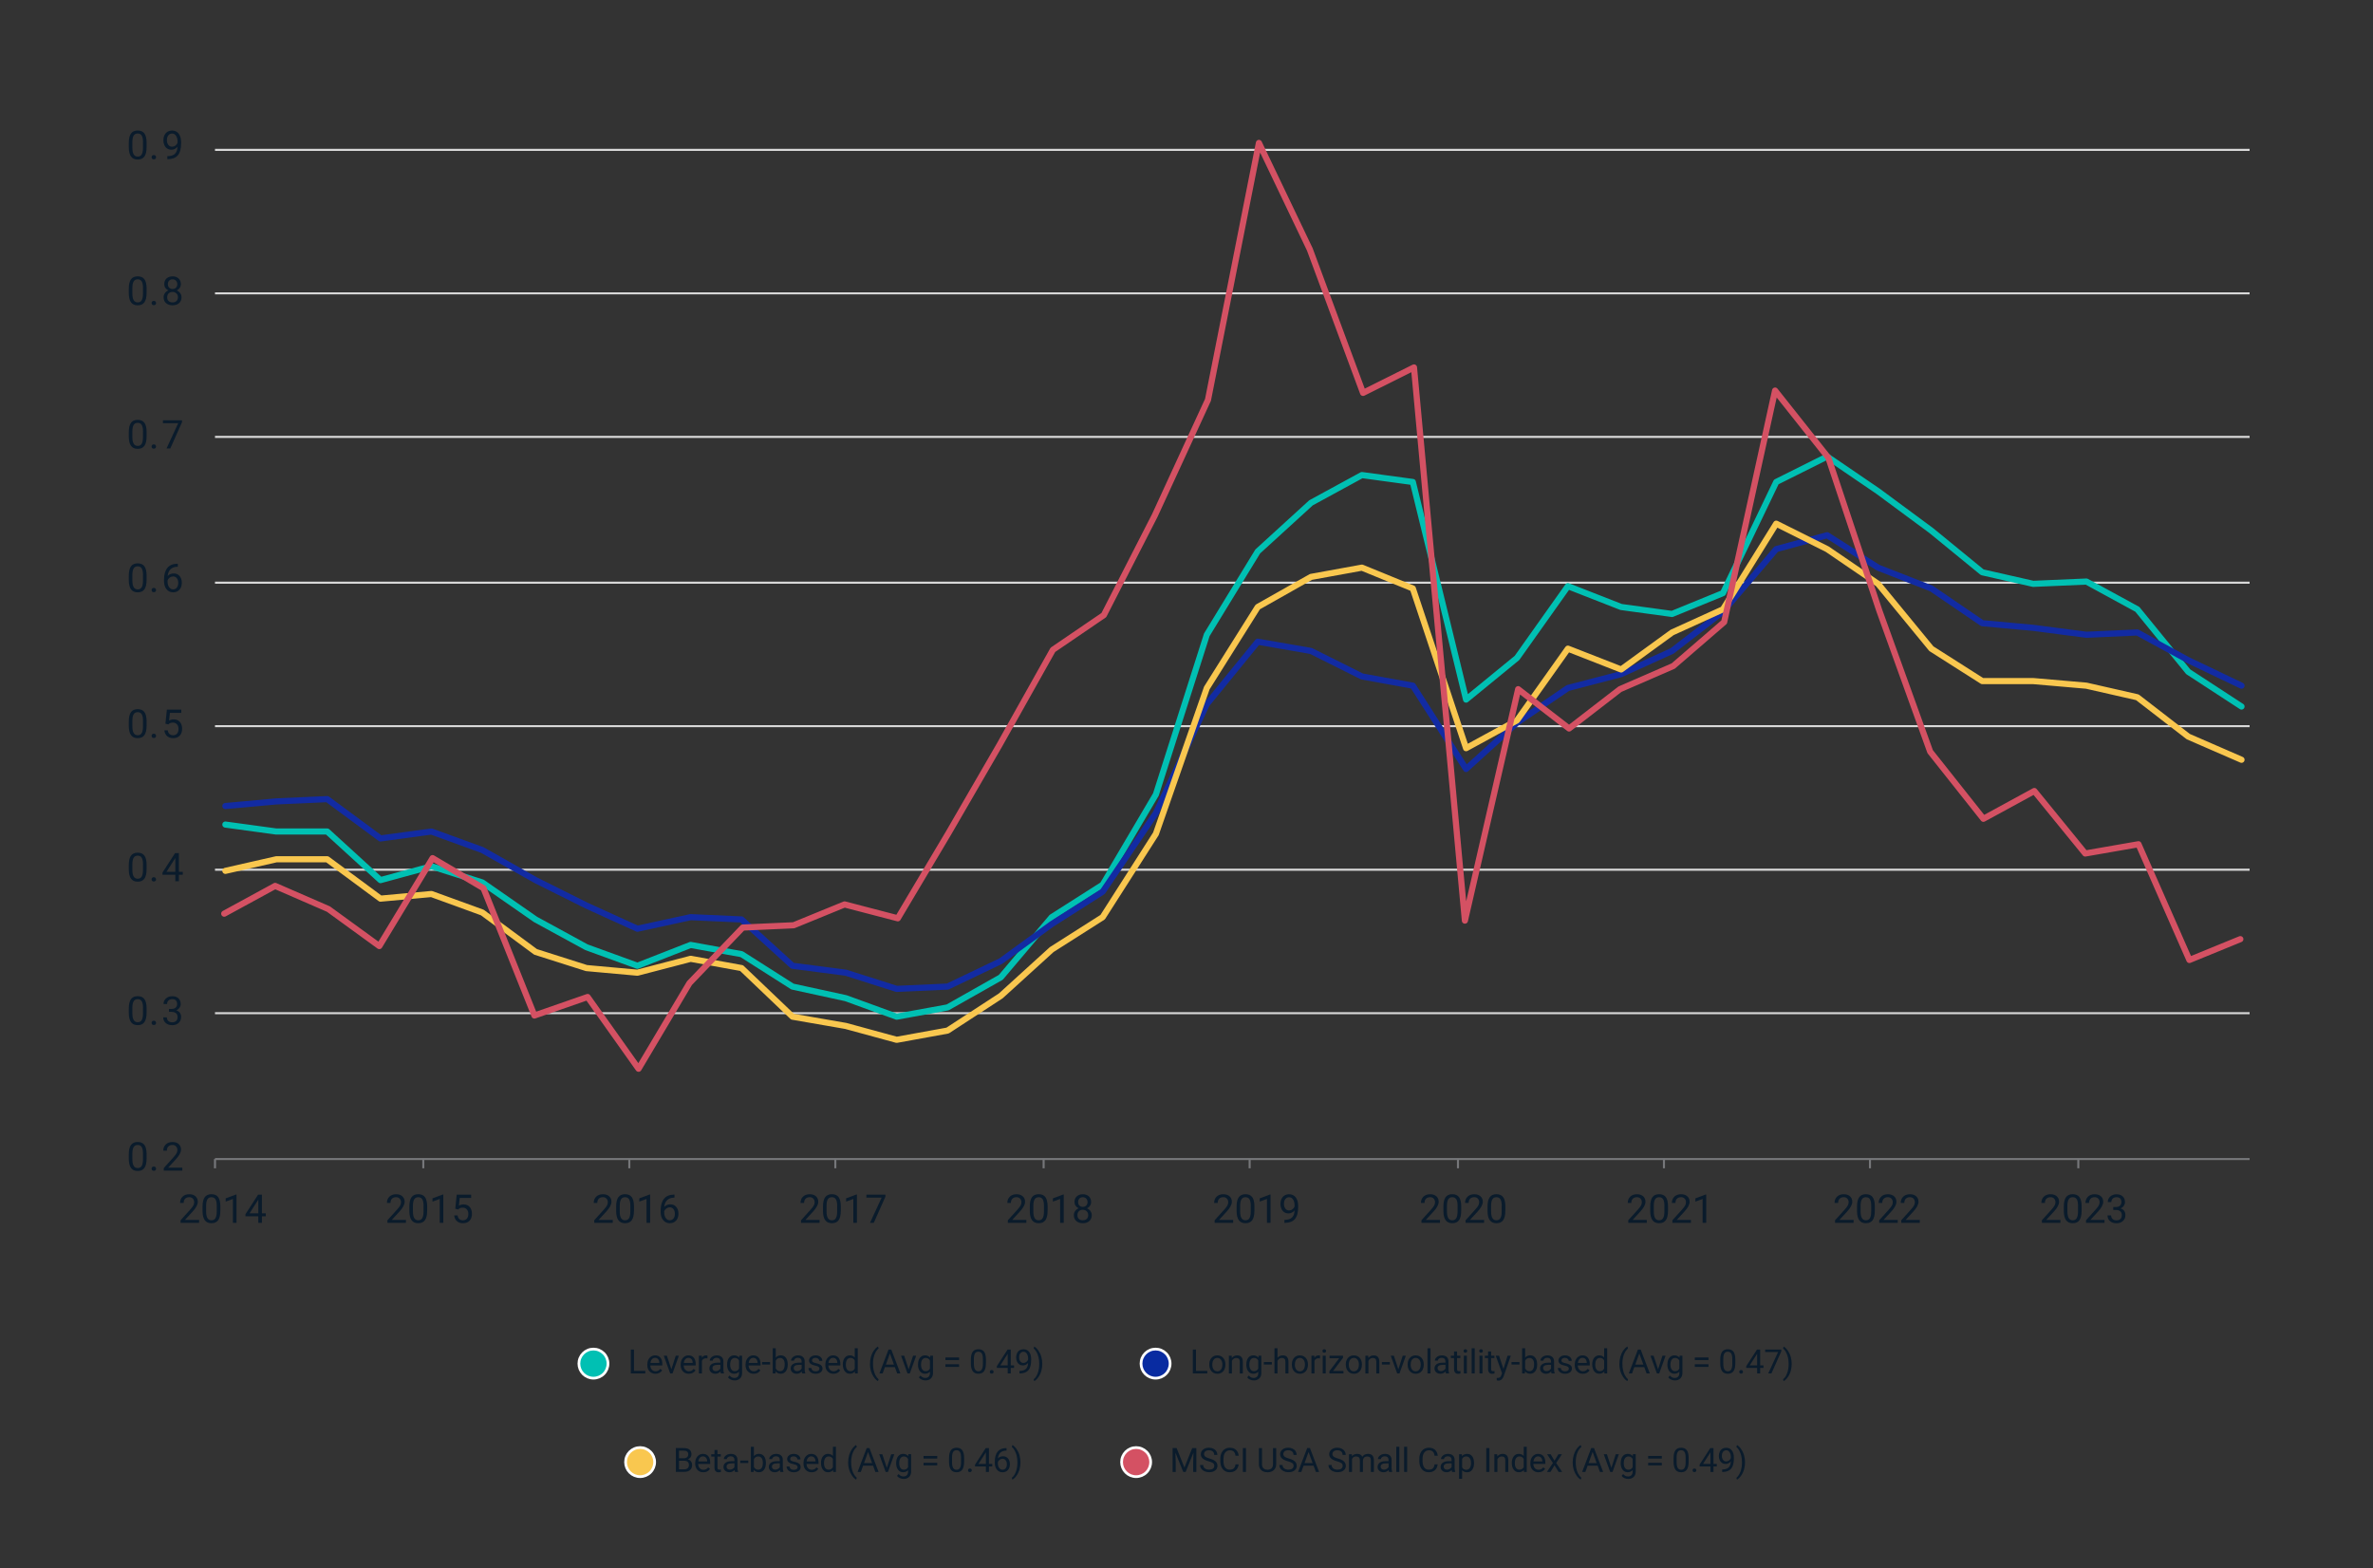 <?xml version="1.0" encoding="UTF-8"?>
<svg id="Layer_1" xmlns="http://www.w3.org/2000/svg" viewBox="0 0 870 574.93">
  <rect x="0" y="0" width="870" height="574.93" fill="#333333" stroke="none"/>
  <defs>
    <style>
      .cls-1 {
        fill: #f9c74f;
      }

      .cls-1, .cls-2, .cls-3, .cls-4, .cls-5, .cls-6, .cls-7, .cls-8, .cls-9, .cls-10 {
        stroke-linejoin: round;
      }

      .cls-1, .cls-3, .cls-6, .cls-8 {
        stroke: #fff;
      }

      .cls-2 {
        stroke: #d45163;
      }

      .cls-2, .cls-4, .cls-5, .cls-7 {
        stroke-linecap: round;
        stroke-width: 2.25px;
      }

      .cls-2, .cls-4, .cls-5, .cls-7, .cls-9, .cls-10 {
        fill: none;
      }

      .cls-11 {
        fill: #0a1b2b;
      }

      .cls-3 {
        fill: #00c0b3;
      }

      .cls-4 {
        stroke: #f9c74f;
      }

      .cls-5 {
        stroke: #00c0b3;
      }

      .cls-6 {
        fill: #d45163;
      }

      .cls-7 {
        stroke: #122ba3;
      }

      .cls-8 {
        fill: #082ba1;
      }

      .cls-9 {
        stroke: #d8d8d8;
      }

      .cls-9, .cls-10 {
        stroke-width: .75px;
      }

      .cls-10 {
        stroke: #76777a;
      }
    </style>
  </defs>
  <g>
    <path class="cls-9" d="M78.82,54.95h745.94M78.82,107.56h745.94M78.82,160.18h745.94M78.82,213.64h745.94M78.82,266.25h745.94M78.82,318.87h745.94M78.82,371.48h745.94"/>
    <line class="cls-10" x1="78.82" y1="424.95" x2="824.76" y2="424.95"/>
    <path class="cls-10" d="M761.96,424.95v3.39M685.58,424.95v3.39M610.05,424.95v3.39M534.53,424.95v3.39M458.15,424.95v3.39M382.62,424.95v3.39M306.25,424.95v3.39M230.72,424.95v3.39M155.19,424.95v3.39M78.82,424.95v3.39"/>
    <polyline class="cls-5" points="82.63 302.32 101.3 304.87 119.97 304.87 139.49 322.69 158.16 317.6 176.83 323.54 196.35 337.11 215.02 347.3 233.69 354.09 253.21 346.45 271.88 349.84 290.55 361.72 310.07 365.97 328.74 372.76 347.41 369.36 366.92 358.33 385.59 336.27 404.26 324.39 423.78 291.29 442.45 232.73 461.12 202.18 480.64 184.36 499.31 174.18 517.98 176.72 537.5 256.5 556.17 241.22 574.84 214.91 594.35 222.55 613.02 225.1 631.69 217.46 651.21 176.72 669.88 167.39 688.55 180.12 708.07 194.55 726.74 209.82 745.41 214.06 764.93 213.22 783.6 223.4 802.27 246.31 821.79 259.04"/>
    <polyline class="cls-7" points="82.63 295.53 101.3 293.83 119.97 292.99 139.49 307.41 158.16 304.87 176.83 311.66 196.35 322.69 215.02 332.02 233.69 340.51 253.21 336.27 271.88 337.11 290.55 354.09 310.07 356.63 328.74 362.57 347.41 361.72 366.92 352.39 385.59 338.81 404.26 326.93 423.78 298.08 442.45 258.19 461.12 235.28 480.64 238.67 499.31 248.01 517.98 251.4 537.5 281.95 556.17 264.98 574.84 252.25 594.35 247.16 613.02 238.67 631.69 224.25 651.21 201.33 669.88 196.24 688.55 208.12 708.07 215.76 726.74 228.49 745.41 230.19 764.93 232.73 783.6 231.89 802.27 242.07 821.79 251.4"/>
    <polyline class="cls-4" points="82.63 319.29 101.3 315.05 119.97 315.05 139.49 329.48 158.16 327.78 176.83 334.57 196.35 349 215.02 354.94 233.69 356.63 253.21 351.54 271.88 354.94 290.55 372.76 310.07 376.15 328.74 381.24 347.41 377.85 366.92 365.12 385.59 348.15 404.26 336.27 423.78 305.72 442.45 252.25 461.12 222.55 480.64 211.52 499.31 208.12 517.98 215.76 537.5 274.32 556.17 264.13 574.84 237.83 594.35 245.46 613.02 231.89 631.69 223.4 651.21 192 669.88 201.33 688.55 214.06 708.07 237.83 726.74 249.71 745.41 249.71 764.93 251.4 783.6 255.65 802.27 270.07 821.79 278.56"/>
    <polyline class="cls-2" points="82.21 334.99 100.88 324.81 120.4 333.3 139.07 346.87 158.59 314.63 177.26 325.66 195.93 372.33 215.44 365.54 234.11 391.85 252.78 360.45 272.3 340.08 290.97 339.24 309.64 331.6 329.16 336.69 347.83 305.29 366.5 273.04 386.02 238.25 404.69 225.52 423.36 189.03 442.88 146.6 461.55 52.4 480.21 91.44 499.73 144.05 518.4 134.72 537.07 337.54 556.59 252.68 575.26 267.1 593.93 252.68 613.45 244.19 632.12 228.07 650.79 143.2 670.31 167.81 688.98 223.82 707.65 275.59 727.16 300.2 745.83 290.02 764.5 312.93 784.02 309.53 802.69 351.97 821.36 344.33"/>
    <g>
      <path class="cls-11" d="M53.74,424.78c0,1.54-.26,2.68-.79,3.43-.52.75-1.35,1.12-2.46,1.12s-1.92-.37-2.45-1.1c-.53-.73-.8-1.82-.82-3.28v-1.75c0-1.52.26-2.65.79-3.39s1.35-1.11,2.47-1.11,1.93.36,2.46,1.07c.52.71.79,1.81.81,3.3v1.7ZM52.43,422.99c0-1.11-.16-1.92-.47-2.43-.31-.51-.81-.76-1.48-.76s-1.16.25-1.47.76c-.31.51-.47,1.28-.48,2.33v2.1c0,1.12.16,1.94.49,2.47.32.53.81.8,1.47.8s1.13-.25,1.44-.75c.31-.5.48-1.29.49-2.37v-2.15Z"/>
      <path class="cls-11" d="M55.58,428.5c0-.23.07-.42.2-.57.14-.15.34-.23.61-.23s.47.08.61.23c.14.15.21.34.21.57s-.07.4-.21.55c-.14.15-.34.22-.61.22s-.47-.07-.61-.22c-.13-.15-.2-.33-.2-.55Z"/>
      <path class="cls-11" d="M66.82,429.19h-6.77v-.94l3.58-3.97c.53-.6.9-1.09,1.1-1.47.2-.38.3-.77.3-1.17,0-.54-.16-.98-.49-1.33-.33-.35-.76-.52-1.31-.52-.65,0-1.16.19-1.52.56s-.54.89-.54,1.55h-1.31c0-.95.31-1.72.92-2.31.61-.59,1.43-.88,2.46-.88.96,0,1.72.25,2.28.76.56.5.84,1.17.84,2.01,0,1.02-.65,2.23-1.94,3.63l-2.77,3h5.19v1.07Z"/>
    </g>
    <g>
      <path class="cls-11" d="M53.74,371.32c0,1.54-.26,2.68-.79,3.43-.52.75-1.35,1.12-2.46,1.12s-1.92-.37-2.45-1.1c-.53-.73-.8-1.82-.82-3.28v-1.75c0-1.52.26-2.65.79-3.39s1.35-1.11,2.47-1.11,1.93.36,2.46,1.07c.52.71.79,1.81.81,3.3v1.7ZM52.43,369.52c0-1.11-.16-1.92-.47-2.43-.31-.51-.81-.76-1.48-.76s-1.16.25-1.47.76c-.31.51-.47,1.28-.48,2.33v2.1c0,1.12.16,1.94.49,2.47.32.53.81.8,1.47.8s1.13-.25,1.44-.75c.31-.5.48-1.29.49-2.37v-2.15Z"/>
      <path class="cls-11" d="M55.58,375.04c0-.23.07-.42.2-.57.14-.15.34-.23.61-.23s.47.08.61.23c.14.15.21.34.21.57s-.07.4-.21.55c-.14.15-.34.22-.61.22s-.47-.07-.61-.22c-.13-.15-.2-.33-.2-.55Z"/>
      <path class="cls-11" d="M61.96,369.92h.99c.62,0,1.11-.17,1.46-.49.35-.32.53-.75.53-1.28,0-1.21-.6-1.82-1.81-1.82-.57,0-1.02.16-1.36.49-.34.32-.51.75-.51,1.29h-1.31c0-.82.3-1.5.9-2.04.6-.54,1.36-.81,2.28-.81.97,0,1.74.26,2.29.77.55.52.83,1.23.83,2.15,0,.45-.15.88-.44,1.31-.29.42-.69.74-1.19.94.57.18,1.01.48,1.32.89.31.42.46.93.46,1.53,0,.93-.3,1.66-.91,2.21-.61.54-1.39.82-2.36.82s-1.76-.26-2.37-.79c-.61-.52-.91-1.22-.91-2.08h1.32c0,.54.18.98.53,1.31s.83.49,1.43.49c.63,0,1.12-.17,1.46-.5.34-.33.5-.81.5-1.43s-.18-1.06-.55-1.38-.9-.49-1.6-.5h-.99v-1.07Z"/>
    </g>
    <g>
      <path class="cls-11" d="M53.74,318.71c0,1.54-.26,2.68-.79,3.43-.52.75-1.35,1.12-2.46,1.12s-1.92-.37-2.45-1.1c-.53-.73-.8-1.82-.82-3.28v-1.75c0-1.52.26-2.65.79-3.39s1.35-1.11,2.47-1.11,1.93.36,2.46,1.07c.52.71.79,1.81.81,3.3v1.7ZM52.43,316.91c0-1.11-.16-1.92-.47-2.43-.31-.51-.81-.76-1.48-.76s-1.16.25-1.47.76c-.31.51-.47,1.28-.48,2.33v2.1c0,1.12.16,1.94.49,2.47.32.53.81.8,1.47.8s1.13-.25,1.44-.75c.31-.5.48-1.29.49-2.37v-2.15Z"/>
      <path class="cls-11" d="M55.58,322.42c0-.23.07-.42.2-.57.14-.15.34-.23.61-.23s.47.08.61.23c.14.15.21.34.21.57s-.07.4-.21.55c-.14.15-.34.22-.61.22s-.47-.07-.61-.22c-.13-.15-.2-.33-.2-.55Z"/>
      <path class="cls-11" d="M65.59,319.64h1.43v1.07h-1.43v2.4h-1.32v-2.4h-4.71v-.77l4.63-7.16h1.4v6.86ZM61.05,319.64h3.22v-5.07l-.16.28-3.06,4.78Z"/>
    </g>
    <g>
      <path class="cls-11" d="M53.74,266.09c0,1.54-.26,2.68-.79,3.43-.52.75-1.35,1.12-2.46,1.12s-1.92-.37-2.45-1.1c-.53-.73-.8-1.82-.82-3.28v-1.75c0-1.52.26-2.65.79-3.39s1.35-1.11,2.47-1.11,1.93.36,2.46,1.07c.52.71.79,1.81.81,3.3v1.7ZM52.43,264.3c0-1.11-.16-1.92-.47-2.43-.31-.51-.81-.76-1.48-.76s-1.16.25-1.47.76c-.31.51-.47,1.28-.48,2.33v2.1c0,1.12.16,1.94.49,2.47.32.53.81.8,1.47.8s1.13-.25,1.44-.75c.31-.5.48-1.29.49-2.37v-2.15Z"/>
      <path class="cls-11" d="M55.58,269.81c0-.23.07-.42.2-.57.14-.15.34-.23.61-.23s.47.08.61.23c.14.15.21.34.21.57s-.07.4-.21.55c-.14.15-.34.22-.61.22s-.47-.07-.61-.22c-.13-.15-.2-.33-.2-.55Z"/>
      <path class="cls-11" d="M60.65,265.32l.53-5.15h5.29v1.21h-4.18l-.31,2.82c.51-.3,1.08-.45,1.72-.45.94,0,1.69.31,2.24.93s.83,1.46.83,2.52-.29,1.9-.86,2.52c-.58.61-1.38.92-2.41.92-.91,0-1.66-.25-2.24-.76-.58-.51-.91-1.21-.99-2.1h1.24c.08.59.29,1.04.63,1.34s.79.45,1.35.45c.61,0,1.09-.21,1.44-.62s.52-.99.52-1.72c0-.69-.19-1.25-.56-1.66s-.88-.63-1.5-.63c-.57,0-1.02.12-1.35.38l-.35.28-1.05-.27Z"/>
    </g>
    <g>
      <path class="cls-11" d="M53.74,212.63c0,1.54-.26,2.68-.79,3.43-.52.75-1.35,1.12-2.46,1.12s-1.92-.37-2.45-1.1c-.53-.73-.8-1.82-.82-3.28v-1.75c0-1.52.26-2.65.79-3.39s1.35-1.11,2.47-1.11,1.93.36,2.46,1.07c.52.71.79,1.81.81,3.3v1.7ZM52.43,210.83c0-1.11-.16-1.92-.47-2.43-.31-.51-.81-.76-1.48-.76s-1.16.25-1.47.76c-.31.51-.47,1.28-.48,2.33v2.1c0,1.12.16,1.94.49,2.47.32.53.81.8,1.47.8s1.13-.25,1.44-.75c.31-.5.48-1.29.49-2.37v-2.15Z"/>
      <path class="cls-11" d="M55.58,216.35c0-.23.07-.42.2-.57.14-.15.34-.23.61-.23s.47.08.61.23c.14.15.21.34.21.57s-.07.4-.21.55c-.14.15-.34.22-.61.22s-.47-.07-.61-.22c-.13-.15-.2-.33-.2-.55Z"/>
      <path class="cls-11" d="M65.2,206.69v1.11h-.24c-1.02.02-1.84.32-2.44.91-.61.59-.96,1.41-1.05,2.48.54-.62,1.29-.94,2.23-.94s1.62.32,2.15.95c.54.63.81,1.45.81,2.46,0,1.06-.29,1.92-.87,2.55-.58.64-1.36.96-2.33.96s-1.79-.38-2.41-1.14c-.61-.76-.92-1.74-.92-2.94v-.5c0-1.9.41-3.36,1.22-4.36.81-1.01,2.02-1.52,3.62-1.54h.23ZM63.47,211.35c-.45,0-.86.13-1.24.4-.38.27-.64.61-.79,1.02v.48c0,.85.19,1.54.58,2.06s.86.78,1.43.78,1.06-.22,1.39-.65c.34-.44.51-1.01.51-1.71s-.17-1.28-.51-1.72c-.34-.44-.8-.66-1.37-.66Z"/>
    </g>
    <g>
      <path class="cls-11" d="M53.74,160.01c0,1.54-.26,2.68-.79,3.43-.52.75-1.35,1.12-2.46,1.12s-1.92-.37-2.45-1.1c-.53-.73-.8-1.82-.82-3.28v-1.75c0-1.52.26-2.65.79-3.39s1.35-1.11,2.47-1.11,1.93.36,2.46,1.07c.52.71.79,1.81.81,3.3v1.7ZM52.43,158.22c0-1.11-.16-1.92-.47-2.43-.31-.51-.81-.76-1.48-.76s-1.16.25-1.47.76c-.31.51-.47,1.28-.48,2.33v2.1c0,1.12.16,1.94.49,2.47.32.53.81.8,1.47.8s1.13-.25,1.44-.75c.31-.5.48-1.29.49-2.37v-2.15Z"/>
      <path class="cls-11" d="M55.58,163.73c0-.23.07-.42.2-.57.14-.15.34-.23.61-.23s.47.08.61.23c.14.15.21.34.21.57s-.07.4-.21.55c-.14.15-.34.22-.61.22s-.47-.07-.61-.22c-.13-.15-.2-.33-.2-.55Z"/>
      <path class="cls-11" d="M66.72,154.82l-4.28,9.6h-1.38l4.27-9.25h-5.59v-1.08h6.98v.74Z"/>
    </g>
    <g>
      <path class="cls-11" d="M53.74,107.4c0,1.54-.26,2.68-.79,3.43-.52.75-1.35,1.12-2.46,1.12s-1.92-.37-2.45-1.1c-.53-.73-.8-1.82-.82-3.28v-1.75c0-1.52.26-2.65.79-3.39s1.35-1.11,2.47-1.11,1.93.36,2.46,1.07c.52.71.79,1.81.81,3.3v1.7ZM52.43,105.6c0-1.11-.16-1.92-.47-2.43-.31-.51-.81-.76-1.48-.76s-1.16.25-1.47.76c-.31.51-.47,1.28-.48,2.33v2.1c0,1.12.16,1.94.49,2.47.32.53.81.8,1.47.8s1.13-.25,1.44-.75c.31-.5.48-1.29.49-2.37v-2.15Z"/>
      <path class="cls-11" d="M55.58,111.12c0-.23.07-.42.2-.57.14-.15.34-.23.61-.23s.47.08.61.23c.14.15.21.34.21.57s-.07.4-.21.55c-.14.15-.34.22-.61.22s-.47-.07-.61-.22c-.13-.15-.2-.33-.2-.55Z"/>
      <path class="cls-11" d="M66.31,104.17c0,.52-.14.97-.41,1.38-.27.4-.64.72-1.1.94.54.23.97.57,1.28,1.01.31.44.47.95.47,1.51,0,.89-.3,1.61-.9,2.14-.6.53-1.4.79-2.38.79s-1.79-.27-2.39-.8c-.6-.53-.9-1.24-.9-2.13,0-.56.15-1.06.46-1.51.31-.45.73-.79,1.27-1.02-.46-.23-.82-.54-1.09-.94s-.4-.86-.4-1.37c0-.87.28-1.56.84-2.07.56-.51,1.29-.77,2.21-.77s1.64.26,2.2.77c.56.51.84,1.2.84,2.07ZM65.24,108.99c0-.58-.18-1.05-.55-1.41s-.85-.55-1.44-.55-1.07.18-1.42.54c-.36.36-.54.83-.54,1.42s.17,1.05.52,1.38c.35.34.83.5,1.45.5s1.1-.17,1.45-.51c.35-.34.53-.8.53-1.38ZM63.27,102.41c-.52,0-.93.16-1.25.48-.32.32-.48.75-.48,1.3s.16.95.47,1.27c.31.32.73.49,1.26.49s.95-.16,1.26-.49c.31-.32.47-.75.47-1.27s-.16-.95-.49-1.28c-.33-.33-.74-.5-1.24-.5Z"/>
    </g>
    <g>
      <path class="cls-11" d="M53.74,53.94c0,1.54-.26,2.68-.79,3.43-.52.75-1.35,1.12-2.46,1.12s-1.92-.37-2.45-1.1c-.53-.73-.8-1.82-.82-3.28v-1.75c0-1.52.26-2.65.79-3.39s1.35-1.11,2.47-1.11,1.93.36,2.46,1.07c.52.71.79,1.81.81,3.3v1.7ZM52.43,52.14c0-1.11-.16-1.92-.47-2.43-.31-.51-.81-.76-1.48-.76s-1.16.25-1.47.76c-.31.51-.47,1.28-.48,2.33v2.1c0,1.12.16,1.94.49,2.47.32.53.81.8,1.47.8s1.13-.25,1.44-.75c.31-.5.48-1.29.49-2.37v-2.15Z"/>
      <path class="cls-11" d="M55.58,57.65c0-.23.07-.42.2-.57.14-.15.34-.23.61-.23s.47.08.61.23c.14.15.21.34.21.57s-.07.4-.21.55c-.14.15-.34.22-.61.22s-.47-.07-.61-.22c-.13-.15-.2-.33-.2-.55Z"/>
      <path class="cls-11" d="M65.08,53.8c-.27.33-.6.59-.98.79s-.8.3-1.25.3c-.6,0-1.12-.15-1.56-.44s-.78-.71-1.03-1.24c-.24-.53-.36-1.12-.36-1.76,0-.69.13-1.31.39-1.87.26-.55.64-.98,1.12-1.27.48-.29,1.05-.44,1.69-.44,1.02,0,1.83.38,2.42,1.15.59.76.88,1.81.88,3.13v.38c0,2.01-.4,3.48-1.19,4.4-.79.93-1.99,1.4-3.6,1.42h-.26v-1.11h.28c1.08-.02,1.92-.3,2.5-.85s.9-1.41.95-2.59ZM63.06,53.8c.44,0,.85-.13,1.22-.4.37-.27.64-.6.81-1v-.53c0-.86-.19-1.56-.56-2.1-.37-.54-.85-.81-1.42-.81s-1.04.22-1.39.66c-.35.44-.53,1.03-.53,1.75s.17,1.29.51,1.74c.34.46.79.69,1.36.69Z"/>
    </g>
    <g>
      <path class="cls-11" d="M72.98,448.34h-6.77v-.94l3.58-3.97c.53-.6.9-1.09,1.1-1.47.2-.38.3-.77.3-1.17,0-.54-.16-.98-.49-1.33-.33-.35-.76-.52-1.31-.52-.65,0-1.16.19-1.52.56s-.54.89-.54,1.55h-1.31c0-.95.31-1.72.92-2.31.61-.59,1.43-.88,2.46-.88.96,0,1.72.25,2.28.76.56.5.84,1.17.84,2.01,0,1.02-.65,2.23-1.94,3.63l-2.77,3h5.19v1.07Z"/>
      <path class="cls-11" d="M80.78,443.93c0,1.54-.26,2.68-.79,3.43-.52.75-1.35,1.12-2.46,1.12s-1.92-.37-2.45-1.1c-.53-.73-.8-1.82-.82-3.28v-1.75c0-1.52.26-2.65.79-3.39s1.35-1.11,2.47-1.11,1.93.36,2.46,1.07c.52.71.79,1.81.81,3.3v1.7ZM79.47,442.14c0-1.11-.16-1.92-.47-2.43-.31-.51-.81-.76-1.48-.76s-1.16.25-1.47.76c-.31.51-.47,1.28-.48,2.33v2.1c0,1.12.16,1.94.49,2.47.32.53.81.8,1.47.8s1.13-.25,1.44-.75c.31-.5.48-1.29.49-2.37v-2.15Z"/>
      <path class="cls-11" d="M86.71,448.34h-1.32v-8.75l-2.65.97v-1.19l3.76-1.41h.21v10.38Z"/>
      <path class="cls-11" d="M96.02,444.87h1.43v1.07h-1.43v2.4h-1.32v-2.4h-4.71v-.77l4.63-7.16h1.4v6.86ZM91.49,444.87h3.22v-5.07l-.16.28-3.06,4.78Z"/>
    </g>
    <g>
      <path class="cls-11" d="M148.81,448.34h-6.77v-.94l3.58-3.97c.53-.6.9-1.09,1.1-1.47.2-.38.3-.77.3-1.17,0-.54-.16-.98-.49-1.33-.33-.35-.76-.52-1.31-.52-.65,0-1.16.19-1.52.56s-.54.89-.54,1.55h-1.31c0-.95.31-1.72.92-2.31.61-.59,1.43-.88,2.46-.88.96,0,1.72.25,2.28.76.56.5.84,1.17.84,2.01,0,1.02-.65,2.23-1.94,3.63l-2.77,3h5.19v1.07Z"/>
      <path class="cls-11" d="M156.6,443.93c0,1.54-.26,2.68-.79,3.43-.52.75-1.35,1.12-2.46,1.12s-1.92-.37-2.45-1.1c-.53-.73-.8-1.82-.82-3.28v-1.75c0-1.52.26-2.65.79-3.39s1.35-1.11,2.47-1.11,1.93.36,2.46,1.07c.52.71.79,1.81.81,3.3v1.7ZM155.29,442.14c0-1.11-.16-1.92-.47-2.43-.31-.51-.81-.76-1.48-.76s-1.16.25-1.47.76c-.31.51-.47,1.28-.48,2.33v2.1c0,1.12.16,1.94.49,2.47.32.53.81.8,1.47.8s1.13-.25,1.44-.75c.31-.5.48-1.29.49-2.37v-2.15Z"/>
      <path class="cls-11" d="M162.53,448.34h-1.32v-8.75l-2.65.97v-1.19l3.76-1.41h.21v10.38Z"/>
      <path class="cls-11" d="M166.91,443.16l.53-5.15h5.29v1.21h-4.18l-.31,2.82c.51-.3,1.08-.45,1.72-.45.94,0,1.69.31,2.24.93s.83,1.46.83,2.52-.29,1.9-.86,2.52c-.58.61-1.38.92-2.41.92-.91,0-1.66-.25-2.24-.76-.58-.51-.91-1.21-.99-2.1h1.24c.08.59.29,1.04.63,1.34s.79.45,1.35.45c.61,0,1.09-.21,1.44-.62s.52-.99.52-1.72c0-.69-.19-1.25-.56-1.66s-.88-.63-1.5-.63c-.57,0-1.02.12-1.35.38l-.35.28-1.05-.27Z"/>
    </g>
    <g>
      <path class="cls-11" d="M224.63,448.34h-6.77v-.94l3.58-3.97c.53-.6.9-1.09,1.1-1.47.2-.38.3-.77.3-1.17,0-.54-.16-.98-.49-1.33-.33-.35-.76-.52-1.31-.52-.65,0-1.16.19-1.52.56s-.54.89-.54,1.55h-1.31c0-.95.31-1.72.92-2.31.61-.59,1.43-.88,2.46-.88.96,0,1.72.25,2.28.76.56.5.84,1.17.84,2.01,0,1.02-.65,2.23-1.94,3.63l-2.77,3h5.19v1.07Z"/>
      <path class="cls-11" d="M232.42,443.93c0,1.54-.26,2.68-.79,3.43-.52.75-1.35,1.12-2.46,1.12s-1.92-.37-2.45-1.1c-.53-.73-.8-1.82-.82-3.28v-1.75c0-1.52.26-2.65.79-3.39s1.35-1.11,2.47-1.11,1.93.36,2.46,1.07c.52.71.79,1.81.81,3.3v1.7ZM231.11,442.14c0-1.11-.16-1.92-.47-2.43-.31-.51-.81-.76-1.48-.76s-1.16.25-1.47.76c-.31.51-.47,1.28-.48,2.33v2.1c0,1.12.16,1.94.49,2.47.32.53.81.8,1.47.8s1.13-.25,1.44-.75c.31-.5.48-1.29.49-2.37v-2.15Z"/>
      <path class="cls-11" d="M238.35,448.34h-1.32v-8.75l-2.65.97v-1.19l3.76-1.41h.21v10.38Z"/>
      <path class="cls-11" d="M247.28,438v1.11h-.24c-1.02.02-1.84.32-2.44.91-.61.59-.96,1.41-1.05,2.48.54-.62,1.29-.94,2.23-.94s1.62.32,2.15.95c.54.63.81,1.45.81,2.46,0,1.06-.29,1.92-.87,2.55-.58.64-1.36.96-2.33.96s-1.79-.38-2.41-1.14c-.61-.76-.92-1.74-.92-2.94v-.5c0-1.9.41-3.36,1.22-4.36.81-1.01,2.02-1.52,3.62-1.54h.23ZM245.55,442.66c-.45,0-.86.13-1.24.4-.38.27-.64.61-.79,1.02v.48c0,.85.19,1.54.58,2.06s.86.78,1.43.78,1.06-.22,1.39-.65c.34-.44.51-1.01.51-1.71s-.17-1.28-.51-1.72c-.34-.44-.8-.66-1.37-.66Z"/>
    </g>
    <g>
      <path class="cls-11" d="M300.45,448.34h-6.77v-.94l3.58-3.97c.53-.6.9-1.09,1.1-1.47.2-.38.3-.77.3-1.17,0-.54-.16-.98-.49-1.33-.33-.35-.76-.52-1.31-.52-.65,0-1.16.19-1.52.56s-.54.89-.54,1.55h-1.31c0-.95.31-1.72.92-2.31.61-.59,1.43-.88,2.46-.88.96,0,1.72.25,2.28.76.56.5.84,1.17.84,2.01,0,1.02-.65,2.23-1.94,3.63l-2.77,3h5.19v1.07Z"/>
      <path class="cls-11" d="M308.25,443.93c0,1.54-.26,2.68-.79,3.43-.52.75-1.35,1.12-2.46,1.12s-1.92-.37-2.45-1.1c-.53-.73-.8-1.82-.82-3.28v-1.75c0-1.52.26-2.65.79-3.39s1.35-1.11,2.47-1.11,1.93.36,2.46,1.07c.52.71.79,1.81.81,3.3v1.7ZM306.93,442.14c0-1.11-.16-1.92-.47-2.43-.31-.51-.81-.76-1.48-.76s-1.16.25-1.47.76c-.31.51-.47,1.28-.48,2.33v2.1c0,1.12.16,1.94.49,2.47.32.53.81.8,1.47.8s1.13-.25,1.44-.75c.31-.5.48-1.29.49-2.37v-2.15Z"/>
      <path class="cls-11" d="M314.17,448.34h-1.32v-8.75l-2.65.97v-1.19l3.76-1.41h.21v10.38Z"/>
      <path class="cls-11" d="M324.62,438.75l-4.28,9.6h-1.38l4.27-9.25h-5.59v-1.08h6.98v.74Z"/>
    </g>
    <g>
      <path class="cls-11" d="M376.27,448.34h-6.77v-.94l3.58-3.97c.53-.6.9-1.09,1.1-1.47.2-.38.3-.77.3-1.17,0-.54-.16-.98-.49-1.33-.33-.35-.76-.52-1.31-.52-.65,0-1.16.19-1.52.56s-.54.89-.54,1.55h-1.31c0-.95.31-1.72.92-2.31.61-.59,1.43-.88,2.46-.88.96,0,1.72.25,2.28.76.56.5.84,1.17.84,2.01,0,1.02-.65,2.23-1.94,3.63l-2.77,3h5.19v1.07Z"/>
      <path class="cls-11" d="M384.07,443.93c0,1.54-.26,2.68-.79,3.43-.52.75-1.35,1.12-2.46,1.12s-1.92-.37-2.45-1.1c-.53-.73-.8-1.82-.82-3.28v-1.75c0-1.52.26-2.65.79-3.39s1.35-1.11,2.47-1.11,1.93.36,2.46,1.07c.52.71.79,1.81.81,3.3v1.7ZM382.75,442.14c0-1.11-.16-1.92-.47-2.43-.31-.51-.81-.76-1.48-.76s-1.16.25-1.47.76c-.31.51-.47,1.28-.48,2.33v2.1c0,1.12.16,1.94.49,2.47.32.53.81.8,1.47.8s1.13-.25,1.44-.75c.31-.5.48-1.29.49-2.37v-2.15Z"/>
      <path class="cls-11" d="M389.99,448.34h-1.32v-8.75l-2.65.97v-1.19l3.76-1.41h.21v10.38Z"/>
      <path class="cls-11" d="M400.03,440.71c0,.52-.14.97-.41,1.38-.27.4-.64.72-1.1.94.54.23.97.57,1.28,1.01.31.44.47.95.47,1.51,0,.89-.3,1.61-.9,2.14-.6.53-1.4.79-2.38.79s-1.79-.27-2.39-.8c-.6-.53-.9-1.24-.9-2.13,0-.56.15-1.06.46-1.51.31-.45.73-.79,1.27-1.02-.46-.23-.82-.54-1.09-.94s-.4-.86-.4-1.37c0-.87.28-1.56.84-2.07.56-.51,1.29-.77,2.21-.77s1.64.26,2.2.77c.56.51.84,1.2.84,2.07ZM398.96,445.52c0-.58-.18-1.05-.55-1.41s-.85-.55-1.44-.55-1.07.18-1.42.54c-.36.36-.54.83-.54,1.42s.17,1.05.52,1.38c.35.34.83.5,1.45.5s1.1-.17,1.45-.51c.35-.34.53-.8.53-1.38ZM396.99,438.95c-.52,0-.93.16-1.25.48-.32.32-.48.75-.48,1.3s.16.95.47,1.27c.31.32.73.49,1.26.49s.95-.16,1.26-.49c.31-.32.47-.75.47-1.27s-.16-.95-.49-1.28c-.33-.33-.74-.5-1.24-.5Z"/>
    </g>
    <g>
      <path class="cls-11" d="M452.09,448.34h-6.77v-.94l3.58-3.97c.53-.6.9-1.09,1.1-1.47.2-.38.3-.77.3-1.17,0-.54-.16-.98-.49-1.33-.33-.35-.76-.52-1.31-.52-.65,0-1.16.19-1.52.56-.36.37-.54.89-.54,1.55h-1.31c0-.95.31-1.72.92-2.31.61-.59,1.43-.88,2.46-.88.96,0,1.72.25,2.28.76.56.5.84,1.17.84,2.01,0,1.02-.65,2.23-1.94,3.63l-2.77,3h5.19v1.07Z"/>
      <path class="cls-11" d="M459.89,443.93c0,1.54-.26,2.68-.79,3.43s-1.35,1.12-2.46,1.12-1.92-.37-2.45-1.1c-.53-.73-.8-1.82-.82-3.28v-1.75c0-1.52.26-2.65.79-3.39.52-.74,1.35-1.11,2.47-1.11s1.93.36,2.46,1.07c.53.71.79,1.81.81,3.3v1.7ZM458.57,442.14c0-1.11-.16-1.92-.47-2.43-.31-.51-.81-.76-1.48-.76s-1.16.25-1.47.76-.47,1.28-.48,2.33v2.1c0,1.12.16,1.94.49,2.47.32.53.82.8,1.47.8s1.13-.25,1.44-.75.48-1.29.49-2.37v-2.15Z"/>
      <path class="cls-11" d="M465.81,448.34h-1.32v-8.75l-2.65.97v-1.19l3.76-1.41h.21v10.38Z"/>
      <path class="cls-11" d="M474.62,443.8c-.27.33-.6.59-.98.79s-.8.3-1.25.3c-.6,0-1.12-.15-1.56-.44s-.78-.71-1.03-1.24c-.24-.53-.36-1.12-.36-1.76,0-.69.13-1.31.39-1.87.26-.55.64-.98,1.12-1.27s1.05-.44,1.69-.44c1.02,0,1.83.38,2.42,1.15s.88,1.81.88,3.13v.38c0,2.01-.4,3.48-1.19,4.4-.79.93-1.99,1.4-3.6,1.42h-.25v-1.11h.28c1.08-.02,1.92-.3,2.5-.85s.9-1.41.95-2.59ZM472.59,443.8c.44,0,.85-.13,1.22-.4.37-.27.64-.6.81-1v-.53c0-.86-.19-1.56-.56-2.1-.37-.54-.85-.81-1.42-.81s-1.04.22-1.39.66c-.35.44-.52,1.03-.52,1.75s.17,1.29.51,1.74c.34.46.79.69,1.36.69Z"/>
    </g>
    <g>
      <path class="cls-11" d="M527.91,448.34h-6.77v-.94l3.58-3.97c.53-.6.9-1.09,1.1-1.47.2-.38.3-.77.3-1.17,0-.54-.16-.98-.49-1.33-.33-.35-.76-.52-1.31-.52-.65,0-1.16.19-1.52.56-.36.37-.54.89-.54,1.55h-1.31c0-.95.31-1.72.92-2.31.61-.59,1.43-.88,2.46-.88.96,0,1.72.25,2.28.76.56.5.84,1.17.84,2.01,0,1.02-.65,2.23-1.94,3.63l-2.77,3h5.19v1.07Z"/>
      <path class="cls-11" d="M535.71,443.93c0,1.54-.26,2.68-.79,3.43s-1.35,1.12-2.46,1.12-1.92-.37-2.45-1.1c-.53-.73-.8-1.82-.82-3.28v-1.75c0-1.52.26-2.65.79-3.39.52-.74,1.35-1.11,2.47-1.11s1.93.36,2.46,1.07c.53.71.79,1.81.81,3.3v1.7ZM534.39,442.14c0-1.11-.16-1.92-.47-2.43-.31-.51-.81-.76-1.48-.76s-1.16.25-1.47.76-.47,1.28-.48,2.33v2.1c0,1.12.16,1.94.49,2.47.32.53.82.8,1.47.8s1.13-.25,1.44-.75.48-1.29.49-2.37v-2.15Z"/>
      <path class="cls-11" d="M544.09,448.34h-6.77v-.94l3.58-3.97c.53-.6.9-1.09,1.1-1.47.2-.38.3-.77.3-1.17,0-.54-.16-.98-.49-1.33-.33-.35-.76-.52-1.31-.52-.65,0-1.16.19-1.52.56-.36.37-.54.89-.54,1.55h-1.31c0-.95.31-1.72.92-2.31.61-.59,1.43-.88,2.46-.88.96,0,1.72.25,2.28.76.56.5.84,1.17.84,2.01,0,1.02-.65,2.23-1.94,3.63l-2.77,3h5.19v1.07Z"/>
      <path class="cls-11" d="M551.89,443.93c0,1.54-.26,2.68-.79,3.43s-1.35,1.12-2.46,1.12-1.92-.37-2.45-1.1c-.53-.73-.8-1.82-.82-3.28v-1.75c0-1.52.26-2.65.79-3.39.52-.74,1.35-1.11,2.47-1.11s1.93.36,2.46,1.07c.53.71.79,1.81.81,3.3v1.7ZM550.57,442.14c0-1.11-.16-1.92-.47-2.43-.31-.51-.81-.76-1.48-.76s-1.16.25-1.47.76-.47,1.28-.48,2.33v2.1c0,1.12.16,1.94.49,2.47.32.53.82.8,1.47.8s1.13-.25,1.44-.75.48-1.29.49-2.37v-2.15Z"/>
    </g>
    <g>
      <path class="cls-11" d="M603.73,448.34h-6.77v-.94l3.58-3.97c.53-.6.9-1.09,1.1-1.47.2-.38.3-.77.3-1.17,0-.54-.16-.98-.49-1.33-.33-.35-.76-.52-1.31-.52-.65,0-1.16.19-1.52.56-.36.37-.54.89-.54,1.55h-1.31c0-.95.31-1.72.92-2.31.61-.59,1.43-.88,2.46-.88.96,0,1.72.25,2.28.76.56.5.84,1.17.84,2.01,0,1.02-.65,2.23-1.94,3.63l-2.77,3h5.19v1.07Z"/>
      <path class="cls-11" d="M611.53,443.93c0,1.54-.26,2.68-.79,3.43s-1.35,1.12-2.46,1.12-1.92-.37-2.45-1.1c-.53-.73-.8-1.82-.82-3.28v-1.75c0-1.52.26-2.65.79-3.39.52-.74,1.35-1.11,2.47-1.11s1.93.36,2.46,1.07c.53.71.79,1.81.81,3.3v1.7ZM610.22,442.14c0-1.11-.16-1.92-.47-2.43-.31-.51-.81-.76-1.48-.76s-1.16.25-1.47.76-.47,1.28-.48,2.33v2.1c0,1.12.16,1.94.49,2.47.32.53.82.8,1.47.8s1.13-.25,1.44-.75.48-1.29.49-2.37v-2.15Z"/>
      <path class="cls-11" d="M619.91,448.34h-6.77v-.94l3.58-3.97c.53-.6.9-1.09,1.1-1.47.2-.38.3-.77.3-1.17,0-.54-.16-.98-.49-1.33-.33-.35-.76-.52-1.31-.52-.65,0-1.16.19-1.52.56-.36.37-.54.89-.54,1.55h-1.31c0-.95.31-1.72.92-2.31.61-.59,1.43-.88,2.46-.88.96,0,1.72.25,2.28.76.56.5.84,1.17.84,2.01,0,1.02-.65,2.23-1.94,3.63l-2.77,3h5.19v1.07Z"/>
      <path class="cls-11" d="M625.54,448.34h-1.32v-8.75l-2.65.97v-1.19l3.76-1.41h.21v10.38Z"/>
    </g>
    <g>
      <path class="cls-11" d="M679.55,448.34h-6.77v-.94l3.58-3.97c.53-.6.9-1.09,1.1-1.47.2-.38.3-.77.3-1.17,0-.54-.16-.98-.49-1.33-.33-.35-.76-.52-1.31-.52-.65,0-1.16.19-1.52.56-.36.37-.54.89-.54,1.55h-1.31c0-.95.31-1.72.92-2.31.61-.59,1.43-.88,2.46-.88.96,0,1.72.25,2.28.76.56.5.84,1.17.84,2.01,0,1.02-.65,2.23-1.94,3.63l-2.77,3h5.19v1.07Z"/>
      <path class="cls-11" d="M687.35,443.93c0,1.54-.26,2.68-.79,3.43s-1.35,1.12-2.46,1.12-1.92-.37-2.45-1.1c-.53-.73-.8-1.82-.82-3.28v-1.75c0-1.52.26-2.65.79-3.39.52-.74,1.35-1.11,2.47-1.11s1.93.36,2.46,1.07c.53.71.79,1.81.81,3.3v1.7ZM686.04,442.14c0-1.11-.16-1.92-.47-2.43-.31-.51-.81-.76-1.48-.76s-1.16.25-1.47.76-.47,1.28-.48,2.33v2.1c0,1.12.16,1.94.49,2.47.32.53.82.8,1.47.8s1.13-.25,1.44-.75.48-1.29.49-2.37v-2.15Z"/>
      <path class="cls-11" d="M695.73,448.34h-6.77v-.94l3.58-3.97c.53-.6.9-1.09,1.1-1.47.2-.38.3-.77.3-1.17,0-.54-.16-.98-.49-1.33-.33-.35-.76-.52-1.31-.52-.65,0-1.16.19-1.52.56-.36.37-.54.89-.54,1.55h-1.31c0-.95.31-1.72.92-2.31.61-.59,1.43-.88,2.46-.88.96,0,1.72.25,2.28.76.56.5.84,1.17.84,2.01,0,1.02-.65,2.23-1.94,3.63l-2.77,3h5.19v1.07Z"/>
      <path class="cls-11" d="M703.82,448.34h-6.77v-.94l3.58-3.97c.53-.6.9-1.09,1.1-1.47.2-.38.3-.77.3-1.17,0-.54-.16-.98-.49-1.33-.33-.35-.76-.52-1.31-.52-.65,0-1.16.19-1.52.56-.36.37-.54.89-.54,1.55h-1.31c0-.95.31-1.72.92-2.31.61-.59,1.43-.88,2.46-.88.96,0,1.72.25,2.28.76.56.5.84,1.17.84,2.01,0,1.02-.65,2.23-1.94,3.63l-2.77,3h5.19v1.07Z"/>
    </g>
    <g>
      <path class="cls-11" d="M755.37,448.34h-6.77v-.94l3.58-3.97c.53-.6.9-1.09,1.1-1.47.2-.38.3-.77.3-1.17,0-.54-.16-.98-.49-1.33-.33-.35-.76-.52-1.31-.52-.65,0-1.16.19-1.52.56-.36.37-.54.89-.54,1.55h-1.31c0-.95.31-1.72.92-2.31.61-.59,1.43-.88,2.46-.88.96,0,1.72.25,2.28.76.56.5.84,1.17.84,2.01,0,1.02-.65,2.23-1.94,3.63l-2.77,3h5.19v1.07Z"/>
      <path class="cls-11" d="M763.17,443.93c0,1.54-.26,2.68-.79,3.43s-1.35,1.12-2.46,1.12-1.92-.37-2.45-1.1c-.53-.73-.8-1.82-.82-3.28v-1.75c0-1.52.26-2.65.79-3.39.52-.74,1.35-1.11,2.47-1.11s1.93.36,2.46,1.07c.53.71.79,1.81.81,3.3v1.7ZM761.86,442.14c0-1.11-.16-1.92-.47-2.43-.31-.51-.81-.76-1.48-.76s-1.16.25-1.47.76-.47,1.28-.48,2.33v2.1c0,1.12.16,1.94.49,2.47.32.53.82.8,1.47.8s1.13-.25,1.44-.75.48-1.29.49-2.37v-2.15Z"/>
      <path class="cls-11" d="M771.55,448.34h-6.77v-.94l3.58-3.97c.53-.6.9-1.09,1.1-1.47.2-.38.3-.77.3-1.17,0-.54-.16-.98-.49-1.33-.33-.35-.76-.52-1.31-.52-.65,0-1.16.19-1.52.56-.36.37-.54.89-.54,1.55h-1.31c0-.95.31-1.72.92-2.31.61-.59,1.43-.88,2.46-.88.96,0,1.72.25,2.28.76.56.5.84,1.17.84,2.01,0,1.02-.65,2.23-1.94,3.63l-2.77,3h5.19v1.07Z"/>
      <path class="cls-11" d="M774.78,442.54h.99c.62,0,1.11-.17,1.46-.49.35-.32.53-.75.53-1.28,0-1.21-.6-1.82-1.81-1.82-.57,0-1.02.16-1.36.49-.34.32-.51.75-.51,1.29h-1.31c0-.82.3-1.5.9-2.04.6-.54,1.36-.81,2.28-.81.97,0,1.74.26,2.29.77s.83,1.23.83,2.15c0,.45-.15.88-.44,1.31-.29.42-.69.74-1.19.94.57.18,1.01.48,1.32.89.31.42.46.93.46,1.53,0,.93-.3,1.66-.91,2.21-.61.54-1.39.82-2.36.82s-1.76-.26-2.37-.79c-.61-.52-.91-1.22-.91-2.08h1.32c0,.54.18.98.53,1.31s.83.49,1.43.49c.63,0,1.12-.17,1.46-.5.34-.33.5-.81.5-1.43s-.18-1.06-.55-1.38-.9-.49-1.6-.5h-.99v-1.07Z"/>
    </g>
  </g>
  <g>
    <g>
      <path class="cls-11" d="M247.79,539.67v-8.75h2.86c.95,0,1.66.2,2.14.59.48.39.72.97.72,1.74,0,.41-.12.77-.35,1.08s-.55.56-.95.73c.47.13.85.38,1.12.75.27.37.41.81.41,1.32,0,.79-.25,1.4-.76,1.85-.51.45-1.23.67-2.16.67h-3.03ZM248.94,534.66h1.74c.5,0,.91-.13,1.21-.38.3-.25.45-.6.45-1.03,0-.48-.14-.83-.42-1.05s-.71-.33-1.28-.33h-1.71v2.79ZM248.94,535.58v3.15h1.9c.54,0,.96-.14,1.27-.42.31-.28.47-.66.47-1.15,0-1.05-.57-1.58-1.72-1.58h-1.92Z"/>
      <path class="cls-11" d="M257.85,539.8c-.88,0-1.6-.29-2.15-.87-.55-.58-.83-1.35-.83-2.32v-.2c0-.65.12-1.22.37-1.73.25-.51.59-.9,1.03-1.19.44-.29.92-.43,1.44-.43.85,0,1.5.28,1.97.84s.7,1.35.7,2.39v.46h-4.4c.02.64.2,1.16.56,1.55s.81.59,1.37.59c.39,0,.72-.08,1-.24s.51-.37.72-.64l.68.53c-.54.84-1.36,1.26-2.45,1.26ZM257.71,533.97c-.45,0-.83.16-1.13.49-.3.33-.49.78-.56,1.37h3.26v-.08c-.03-.56-.18-1-.46-1.31-.27-.31-.64-.47-1.11-.47Z"/>
      <path class="cls-11" d="M263.05,531.6v1.57h1.21v.86h-1.21v4.04c0,.26.05.46.16.59.11.13.29.2.55.2.13,0,.3-.02.53-.07v.9c-.29.08-.58.12-.85.12-.5,0-.87-.15-1.12-.45-.25-.3-.38-.73-.38-1.28v-4.03h-1.18v-.86h1.18v-1.57h1.11Z"/>
      <path class="cls-11" d="M269.46,539.67c-.06-.13-.12-.36-.16-.69-.52.54-1.13.81-1.85.81-.64,0-1.17-.18-1.58-.54-.41-.36-.62-.82-.62-1.38,0-.68.26-1.2.77-1.58.51-.37,1.24-.56,2.17-.56h1.08v-.51c0-.39-.12-.7-.35-.93-.23-.23-.57-.35-1.03-.35-.4,0-.73.1-1,.3-.27.2-.4.44-.4.73h-1.12c0-.32.12-.64.35-.94.23-.3.54-.54.94-.72.39-.18.83-.26,1.3-.26.75,0,1.34.19,1.76.56.42.37.65.89.66,1.55v2.99c0,.6.08,1.07.23,1.42v.1h-1.17ZM267.61,538.83c.35,0,.68-.09.99-.27s.54-.41.68-.7v-1.33h-.87c-1.36,0-2.04.4-2.04,1.2,0,.35.12.62.35.82s.53.29.9.29Z"/>
      <path class="cls-11" d="M274.33,536.41h-2.93v-.91h2.93v.91Z"/>
      <path class="cls-11" d="M280.79,536.5c0,.99-.23,1.79-.69,2.39-.46.6-1.07.9-1.84.9-.82,0-1.46-.29-1.9-.87l-.05.75h-1.02v-9.23h1.11v3.44c.45-.56,1.07-.84,1.86-.84s1.41.3,1.86.9.68,1.41.68,2.45v.1ZM279.68,536.37c0-.76-.15-1.34-.44-1.75-.29-.41-.71-.62-1.26-.62-.73,0-1.26.34-1.58,1.02v2.81c.34.68.87,1.02,1.59,1.02.53,0,.95-.21,1.24-.62.3-.41.44-1.03.44-1.86Z"/>
      <path class="cls-11" d="M286.08,539.67c-.06-.13-.12-.36-.16-.69-.52.54-1.13.81-1.85.81-.64,0-1.17-.18-1.58-.54-.41-.36-.62-.82-.62-1.38,0-.68.26-1.2.77-1.58.51-.37,1.24-.56,2.17-.56h1.08v-.51c0-.39-.12-.7-.35-.93-.23-.23-.57-.35-1.03-.35-.4,0-.73.1-1,.3-.27.2-.4.44-.4.73h-1.12c0-.32.12-.64.35-.94.23-.3.54-.54.94-.72.39-.18.83-.26,1.3-.26.75,0,1.34.19,1.76.56.42.37.65.89.66,1.55v2.99c0,.6.08,1.07.23,1.42v.1h-1.17ZM284.24,538.83c.35,0,.68-.09.99-.27s.54-.41.68-.7v-1.33h-.87c-1.36,0-2.04.4-2.04,1.2,0,.35.12.62.35.82s.53.29.9.29Z"/>
      <path class="cls-11" d="M292.42,537.95c0-.3-.11-.53-.34-.7-.23-.17-.62-.31-1.18-.43-.56-.12-1.01-.26-1.34-.43-.33-.17-.57-.37-.73-.6-.16-.23-.24-.51-.24-.83,0-.53.23-.98.68-1.35.45-.37,1.03-.55,1.73-.55.74,0,1.33.19,1.79.57.46.38.69.87.69,1.46h-1.12c0-.3-.13-.57-.39-.79s-.58-.33-.98-.33-.72.09-.95.26c-.23.18-.34.41-.34.69,0,.27.11.47.32.61s.6.27,1.15.39c.55.12,1,.27,1.35.44.34.17.6.38.77.62.17.24.25.54.25.89,0,.58-.23,1.05-.7,1.4s-1.07.53-1.81.53c-.52,0-.98-.09-1.38-.28-.4-.18-.71-.44-.94-.77-.23-.33-.34-.69-.34-1.07h1.11c.02.37.17.67.45.89.28.22.65.33,1.1.33.42,0,.76-.08,1.01-.26.25-.17.38-.4.38-.68Z"/>
      <path class="cls-11" d="M297.56,539.8c-.88,0-1.6-.29-2.15-.87-.55-.58-.83-1.35-.83-2.32v-.2c0-.65.12-1.22.37-1.73.25-.51.59-.9,1.03-1.19.44-.29.92-.43,1.44-.43.85,0,1.5.28,1.97.84s.7,1.35.7,2.39v.46h-4.4c.02.64.2,1.16.56,1.55s.81.59,1.37.59c.39,0,.72-.08,1-.24s.51-.37.72-.64l.68.53c-.54.84-1.36,1.26-2.45,1.26ZM297.42,533.97c-.45,0-.83.16-1.13.49-.3.33-.49.78-.56,1.37h3.26v-.08c-.03-.56-.18-1-.46-1.31-.27-.31-.64-.47-1.11-.47Z"/>
      <path class="cls-11" d="M300.99,536.37c0-1,.24-1.8.71-2.41s1.09-.91,1.86-.91,1.36.26,1.81.78v-3.39h1.11v9.23h-1.02l-.05-.7c-.44.54-1.06.82-1.86.82s-1.37-.31-1.84-.93c-.47-.62-.71-1.42-.71-2.42v-.08ZM302.1,536.5c0,.74.15,1.31.46,1.73.3.42.73.62,1.26.62.71,0,1.22-.32,1.54-.95v-2.99c-.33-.61-.84-.92-1.53-.92-.54,0-.97.21-1.27.63-.3.42-.46,1.04-.46,1.87Z"/>
      <path class="cls-11" d="M310.96,536.12c0-.91.12-1.77.36-2.61.24-.83.6-1.59,1.08-2.27.48-.68.98-1.16,1.5-1.44l.23.73c-.58.45-1.06,1.13-1.44,2.06s-.58,1.95-.62,3.09v.51c0,1.55.28,2.89.84,4.03.34.68.75,1.21,1.21,1.6l-.23.68c-.53-.3-1.04-.79-1.53-1.49-.95-1.36-1.42-2.99-1.42-4.89Z"/>
      <path class="cls-11" d="M320.09,537.39h-3.67l-.82,2.29h-1.19l3.34-8.75h1.01l3.35,8.75h-1.18l-.84-2.29ZM316.77,536.44h2.97l-1.49-4.09-1.48,4.09Z"/>
      <path class="cls-11" d="M325.13,538.17l1.61-4.99h1.14l-2.33,6.5h-.85l-2.36-6.5h1.14l1.65,4.99Z"/>
      <path class="cls-11" d="M328.56,536.37c0-1.01.23-1.82.7-2.42.47-.6,1.09-.9,1.86-.9s1.41.28,1.86.84l.05-.72h1.02v6.35c0,.84-.25,1.5-.75,1.99-.5.48-1.17.73-2.01.73-.47,0-.93-.1-1.38-.3-.45-.2-.79-.47-1.03-.82l.58-.67c.48.59,1.06.88,1.75.88.54,0,.96-.15,1.26-.46.3-.3.45-.73.45-1.29v-.56c-.44.51-1.05.77-1.82.77s-1.38-.31-1.85-.92-.71-1.45-.71-2.51ZM329.68,536.5c0,.73.15,1.31.45,1.73.3.42.72.63,1.26.63.7,0,1.22-.32,1.54-.96v-2.97c-.34-.62-.85-.93-1.53-.93-.54,0-.96.21-1.27.63-.3.42-.46,1.04-.46,1.87Z"/>
      <path class="cls-11" d="M343.61,534.78h-5.01v-.97h5.01v.97ZM343.61,537.28h-5.01v-.96h5.01v.96Z"/>
      <path class="cls-11" d="M353.46,535.94c0,1.3-.22,2.27-.67,2.9-.44.63-1.14.95-2.08.95s-1.62-.31-2.07-.93c-.45-.62-.68-1.54-.7-2.77v-1.48c0-1.29.22-2.24.67-2.87.44-.62,1.14-.94,2.09-.94s1.63.3,2.08.9.67,1.53.69,2.79v1.44ZM352.34,534.42c0-.94-.13-1.63-.4-2.06-.26-.43-.68-.65-1.26-.65s-.98.21-1.24.64c-.26.43-.39,1.09-.4,1.98v1.78c0,.95.14,1.64.41,2.09s.69.68,1.25.68.96-.21,1.22-.64c.27-.42.41-1.09.42-2.01v-1.82Z"/>
      <path class="cls-11" d="M354.9,539.09c0-.19.06-.35.17-.48.11-.13.29-.19.51-.19s.4.06.52.19c.12.13.18.29.18.48s-.06.34-.18.46c-.12.12-.29.19-.52.19s-.4-.06-.51-.19-.17-.28-.17-.46Z"/>
      <path class="cls-11" d="M362.57,536.74h1.21v.91h-1.21v2.03h-1.12v-2.03h-3.98v-.65l3.92-6.06h1.18v5.81ZM358.73,536.74h2.72v-4.29l-.13.24-2.59,4.05Z"/>
      <path class="cls-11" d="M369.02,530.92v.94h-.2c-.87.02-1.55.27-2.07.77-.51.5-.81,1.2-.89,2.1.46-.53,1.09-.79,1.89-.79s1.37.27,1.82.81c.45.54.68,1.23.68,2.08,0,.9-.25,1.62-.74,2.16-.49.54-1.15.81-1.97.81s-1.52-.32-2.04-.96c-.52-.64-.78-1.47-.78-2.48v-.43c0-1.61.34-2.84,1.03-3.69.69-.85,1.71-1.29,3.07-1.31h.2ZM367.56,534.86c-.38,0-.73.11-1.05.34-.32.23-.54.51-.67.86v.41c0,.72.16,1.3.49,1.74.32.44.73.66,1.21.66s.89-.18,1.18-.55c.29-.37.43-.85.43-1.45s-.15-1.09-.44-1.46-.68-.56-1.16-.56Z"/>
      <path class="cls-11" d="M374.13,536.18c0,.89-.12,1.75-.35,2.57s-.59,1.58-1.08,2.27c-.48.69-.99,1.19-1.52,1.48l-.23-.68c.62-.47,1.11-1.21,1.49-2.2.37-1,.57-2.1.57-3.31v-.19c0-.84-.09-1.62-.26-2.35s-.42-1.37-.74-1.94c-.31-.57-.67-1.02-1.06-1.34l.23-.68c.53.29,1.03.78,1.51,1.47.48.69.84,1.44,1.08,2.27.24.83.36,1.71.36,2.65Z"/>
    </g>
    <g>
      <path class="cls-11" d="M431.38,530.93l2.86,7.14,2.86-7.14h1.5v8.75h-1.15v-3.41l.11-3.68-2.87,7.08h-.88l-2.87-7.07.11,3.66v3.41h-1.15v-8.75h1.49Z"/>
      <path class="cls-11" d="M443.09,535.77c-.99-.28-1.71-.63-2.16-1.05-.45-.42-.68-.93-.68-1.54,0-.69.28-1.26.83-1.71.55-.45,1.27-.68,2.15-.68.6,0,1.14.12,1.61.35.47.23.84.55,1.09.96.26.41.39.86.39,1.34h-1.16c0-.53-.17-.95-.5-1.25-.34-.3-.81-.46-1.42-.46-.57,0-1.01.12-1.33.38-.32.25-.48.6-.48,1.04,0,.36.15.66.45.91.3.25.82.47,1.54.68.73.2,1.3.43,1.71.68.41.25.71.53.91.86.2.33.3.72.3,1.16,0,.71-.28,1.28-.83,1.7-.55.43-1.29.64-2.22.64-.6,0-1.16-.12-1.68-.35s-.92-.55-1.21-.95c-.28-.4-.42-.86-.42-1.36h1.16c0,.53.2.95.59,1.25s.91.46,1.57.46c.61,0,1.08-.12,1.4-.37.32-.25.49-.59.49-1.02s-.15-.76-.45-.99c-.3-.23-.85-.47-1.63-.69Z"/>
      <path class="cls-11" d="M454.12,536.9c-.11.93-.45,1.64-1.02,2.14-.58.5-1.34.75-2.29.75-1.03,0-1.86-.37-2.49-1.11-.62-.74-.93-1.73-.93-2.97v-.84c0-.81.15-1.53.44-2.15.29-.62.7-1.09,1.23-1.42.53-.33,1.15-.5,1.85-.5.93,0,1.67.26,2.24.78.56.52.89,1.24.98,2.15h-1.16c-.1-.7-.32-1.21-.65-1.52-.33-.31-.8-.47-1.4-.47-.74,0-1.31.27-1.73.82-.42.55-.63,1.32-.63,2.33v.85c0,.95.2,1.71.59,2.27.4.56.95.84,1.67.84.64,0,1.13-.15,1.47-.44.34-.29.57-.8.68-1.52h1.16Z"/>
      <path class="cls-11" d="M456.81,539.67h-1.15v-8.75h1.15v8.75Z"/>
      <path class="cls-11" d="M467.88,530.93v5.95c0,.83-.26,1.5-.78,2.03s-1.21.82-2.09.88h-.31c-.96.01-1.72-.25-2.29-.76-.57-.52-.86-1.23-.87-2.13v-5.96h1.14v5.92c0,.63.17,1.12.52,1.47s.84.53,1.49.53,1.15-.17,1.5-.52c.35-.35.52-.84.52-1.47v-5.93h1.16Z"/>
      <path class="cls-11" d="M472.16,535.77c-.99-.28-1.71-.63-2.16-1.05-.45-.42-.68-.93-.68-1.54,0-.69.28-1.26.83-1.71.55-.45,1.27-.68,2.15-.68.6,0,1.14.12,1.61.35.47.23.84.55,1.09.96.26.41.39.86.39,1.34h-1.16c0-.53-.17-.95-.5-1.25-.34-.3-.81-.46-1.42-.46-.57,0-1.01.12-1.33.38-.32.25-.48.6-.48,1.04,0,.36.15.66.45.91.3.25.82.47,1.54.68.73.2,1.3.43,1.71.68.41.25.71.53.91.86.2.33.3.72.3,1.16,0,.71-.28,1.28-.83,1.7-.55.43-1.29.64-2.22.64-.6,0-1.16-.12-1.68-.35s-.92-.55-1.21-.95c-.28-.4-.42-.86-.42-1.36h1.16c0,.53.2.95.59,1.25s.91.46,1.57.46c.61,0,1.08-.12,1.4-.37.32-.25.49-.59.49-1.02s-.15-.76-.45-.99c-.3-.23-.85-.47-1.63-.69Z"/>
      <path class="cls-11" d="M481.59,537.38h-3.67l-.82,2.29h-1.19l3.34-8.75h1.01l3.35,8.75h-1.18l-.84-2.29ZM478.27,536.44h2.97l-1.49-4.09-1.48,4.09Z"/>
      <path class="cls-11" d="M490.16,535.77c-.99-.28-1.71-.63-2.16-1.05-.45-.42-.68-.93-.68-1.54,0-.69.28-1.26.83-1.71.55-.45,1.27-.68,2.15-.68.6,0,1.14.12,1.61.35.47.23.83.55,1.09.96.26.41.39.86.39,1.34h-1.16c0-.53-.17-.95-.5-1.25-.34-.3-.81-.46-1.42-.46-.57,0-1.01.12-1.33.38s-.48.6-.48,1.04c0,.36.15.66.45.91.3.25.82.47,1.54.68.73.2,1.3.43,1.71.68.41.25.72.53.91.86.2.33.3.72.3,1.16,0,.71-.28,1.28-.83,1.7-.55.43-1.29.64-2.22.64-.6,0-1.16-.12-1.68-.35-.52-.23-.92-.55-1.21-.95s-.42-.86-.42-1.36h1.16c0,.53.2.95.59,1.25.39.31.91.46,1.56.46.61,0,1.08-.12,1.4-.37.32-.25.49-.59.49-1.02s-.15-.76-.45-.99-.85-.47-1.63-.69Z"/>
      <path class="cls-11" d="M495.63,533.17l.03.72c.48-.56,1.12-.84,1.93-.84.91,0,1.53.35,1.86,1.05.22-.31.5-.57.84-.76.35-.19.76-.29,1.23-.29,1.43,0,2.15.75,2.18,2.27v4.36h-1.11v-4.29c0-.46-.11-.81-.32-1.04s-.57-.35-1.07-.35c-.41,0-.76.12-1.03.37-.27.25-.43.58-.48,1v4.31h-1.12v-4.26c0-.95-.46-1.42-1.39-1.42-.73,0-1.23.31-1.5.93v4.75h-1.11v-6.5h1.05Z"/>
      <path class="cls-11" d="M509.27,539.67c-.06-.13-.12-.36-.16-.69-.52.54-1.13.81-1.85.81-.64,0-1.17-.18-1.58-.54-.41-.36-.62-.82-.62-1.38,0-.68.26-1.2.77-1.58.51-.38,1.24-.56,2.17-.56h1.08v-.51c0-.39-.12-.7-.35-.93-.23-.23-.57-.35-1.03-.35-.4,0-.73.1-1,.3-.27.2-.4.44-.4.73h-1.12c0-.32.12-.64.35-.94.23-.3.54-.54.94-.72.39-.18.83-.26,1.3-.26.75,0,1.34.19,1.76.56.42.38.64.89.66,1.55v2.99c0,.6.08,1.07.23,1.42v.1h-1.17ZM507.42,538.83c.35,0,.68-.09.99-.27.31-.18.54-.41.68-.7v-1.33h-.87c-1.36,0-2.04.4-2.04,1.2,0,.35.12.62.35.82s.53.29.9.29Z"/>
      <path class="cls-11" d="M513.03,539.67h-1.11v-9.23h1.11v9.23Z"/>
      <path class="cls-11" d="M515.89,539.67h-1.11v-9.23h1.11v9.23Z"/>
      <path class="cls-11" d="M527.08,536.9c-.11.93-.45,1.64-1.02,2.14-.58.5-1.34.75-2.29.75-1.03,0-1.86-.37-2.48-1.11-.62-.74-.93-1.73-.93-2.97v-.84c0-.81.15-1.53.44-2.15.29-.62.7-1.09,1.24-1.42.53-.33,1.15-.5,1.85-.5.93,0,1.67.26,2.24.78.56.52.89,1.24.98,2.15h-1.16c-.1-.7-.32-1.21-.65-1.52-.33-.31-.8-.47-1.4-.47-.74,0-1.32.27-1.73.82-.42.55-.63,1.32-.63,2.33v.85c0,.95.2,1.71.59,2.27.4.56.95.84,1.66.84.64,0,1.13-.15,1.48-.44.34-.29.57-.8.68-1.52h1.16Z"/>
      <path class="cls-11" d="M532.38,539.67c-.06-.13-.12-.36-.16-.69-.52.54-1.13.81-1.85.81-.64,0-1.17-.18-1.58-.54-.41-.36-.62-.82-.62-1.38,0-.68.26-1.2.77-1.58.51-.38,1.24-.56,2.17-.56h1.08v-.51c0-.39-.12-.7-.35-.93-.23-.23-.57-.35-1.03-.35-.4,0-.73.1-1,.3-.27.2-.4.44-.4.73h-1.12c0-.32.12-.64.35-.94.23-.3.54-.54.94-.72.39-.18.83-.26,1.3-.26.75,0,1.34.19,1.76.56.42.38.64.89.66,1.55v2.99c0,.6.08,1.07.23,1.42v.1h-1.17ZM530.53,538.83c.35,0,.68-.09.99-.27.31-.18.54-.41.68-.7v-1.33h-.87c-1.36,0-2.04.4-2.04,1.2,0,.35.12.62.35.82s.53.29.9.29Z"/>
      <path class="cls-11" d="M540.42,536.5c0,.99-.23,1.79-.68,2.39-.45.6-1.07.91-1.84.91s-1.41-.25-1.86-.75v3.13h-1.11v-9h1.02l.05.72c.45-.56,1.08-.84,1.89-.84s1.4.29,1.85.88c.46.59.68,1.41.68,2.46v.1ZM539.31,536.37c0-.73-.16-1.31-.47-1.74s-.74-.64-1.29-.64c-.67,0-1.18.3-1.51.9v3.11c.33.59.84.89,1.53.89.53,0,.96-.21,1.27-.63.31-.42.47-1.05.47-1.88Z"/>
      <path class="cls-11" d="M546.05,539.67h-1.15v-8.75h1.15v8.75Z"/>
      <path class="cls-11" d="M548.91,533.17l.04.82c.5-.62,1.15-.94,1.95-.94,1.37,0,2.07.78,2.08,2.33v4.3h-1.11v-4.3c0-.47-.11-.82-.32-1.04-.21-.22-.54-.34-.98-.34-.36,0-.68.1-.95.29s-.48.45-.64.76v4.63h-1.11v-6.5h1.05Z"/>
      <path class="cls-11" d="M554.26,536.37c0-1,.24-1.8.71-2.41.47-.61,1.09-.91,1.86-.91s1.36.26,1.81.78v-3.39h1.11v9.23h-1.02l-.05-.7c-.45.54-1.06.82-1.86.82-.75,0-1.37-.31-1.84-.93-.47-.62-.71-1.42-.71-2.42v-.08ZM555.37,536.5c0,.74.15,1.31.46,1.73.3.42.73.62,1.26.62.71,0,1.22-.32,1.54-.95v-2.99c-.33-.61-.84-.92-1.53-.92-.54,0-.97.21-1.27.63-.3.42-.46,1.04-.46,1.87Z"/>
      <path class="cls-11" d="M564.04,539.8c-.88,0-1.6-.29-2.15-.87-.55-.58-.83-1.35-.83-2.32v-.2c0-.64.12-1.22.37-1.73.25-.51.59-.9,1.03-1.19.44-.29.92-.43,1.44-.43.85,0,1.5.28,1.97.83s.7,1.35.7,2.39v.46h-4.41c.02.64.2,1.16.56,1.55s.81.59,1.37.59c.39,0,.72-.08,1-.24s.51-.37.71-.64l.68.53c-.54.84-1.36,1.26-2.45,1.26ZM563.9,533.97c-.45,0-.83.16-1.13.49-.3.33-.49.78-.57,1.37h3.26v-.08c-.03-.57-.18-1-.46-1.31s-.64-.47-1.11-.47Z"/>
      <path class="cls-11" d="M569.92,535.55l1.44-2.37h1.3l-2.13,3.21,2.19,3.29h-1.29l-1.5-2.43-1.5,2.43h-1.29l2.19-3.29-2.13-3.21h1.29l1.42,2.37Z"/>
      <path class="cls-11" d="M576.6,536.12c0-.91.12-1.77.36-2.61.24-.83.6-1.59,1.08-2.27.48-.68.98-1.16,1.5-1.44l.23.73c-.58.45-1.07,1.13-1.44,2.05-.38.92-.58,1.95-.62,3.09v.51c0,1.55.28,2.89.84,4.03.34.68.75,1.21,1.21,1.6l-.23.68c-.53-.3-1.04-.79-1.53-1.49-.95-1.36-1.42-2.99-1.42-4.89Z"/>
      <path class="cls-11" d="M585.73,537.38h-3.67l-.82,2.29h-1.19l3.34-8.75h1.01l3.35,8.75h-1.18l-.84-2.29ZM582.41,536.44h2.97l-1.49-4.09-1.48,4.09Z"/>
      <path class="cls-11" d="M590.77,538.17l1.61-4.99h1.14l-2.33,6.5h-.85l-2.36-6.5h1.14l1.65,4.99Z"/>
      <path class="cls-11" d="M594.2,536.37c0-1.01.23-1.82.7-2.42s1.09-.9,1.86-.9,1.41.28,1.86.84l.05-.72h1.02v6.35c0,.84-.25,1.5-.75,1.99-.5.49-1.17.73-2.01.73-.47,0-.93-.1-1.38-.3s-.79-.47-1.03-.82l.58-.67c.48.59,1.06.88,1.75.88.54,0,.96-.15,1.26-.46.3-.3.45-.73.45-1.29v-.56c-.44.51-1.05.77-1.82.77s-1.38-.31-1.85-.92c-.47-.61-.71-1.45-.71-2.51ZM595.32,536.5c0,.73.15,1.31.45,1.73.3.42.72.63,1.26.63.7,0,1.22-.32,1.54-.96v-2.97c-.34-.62-.85-.93-1.53-.93-.54,0-.96.21-1.27.63-.3.42-.46,1.04-.46,1.87Z"/>
      <path class="cls-11" d="M609.26,534.78h-5.01v-.97h5.01v.97ZM609.26,537.28h-5.01v-.96h5.01v.96Z"/>
      <path class="cls-11" d="M619.1,535.94c0,1.3-.22,2.27-.67,2.9-.44.63-1.14.95-2.08.95s-1.62-.31-2.07-.93c-.45-.62-.68-1.54-.7-2.77v-1.48c0-1.29.22-2.24.67-2.87.45-.62,1.14-.94,2.09-.94s1.63.3,2.08.9c.44.6.67,1.53.68,2.79v1.44ZM617.99,534.42c0-.94-.13-1.63-.4-2.06-.26-.43-.68-.65-1.26-.65s-.98.21-1.24.64-.39,1.09-.4,1.98v1.78c0,.95.14,1.64.41,2.09.27.45.69.68,1.25.68s.96-.21,1.22-.64c.27-.42.41-1.09.42-2.01v-1.82Z"/>
      <path class="cls-11" d="M620.54,539.09c0-.19.06-.35.17-.48.11-.13.29-.19.51-.19s.4.06.52.19c.12.13.18.29.18.48s-.06.34-.18.46c-.12.12-.29.19-.52.19s-.4-.06-.51-.19-.17-.28-.17-.46Z"/>
      <path class="cls-11" d="M628.21,536.74h1.21v.91h-1.21v2.03h-1.12v-2.03h-3.98v-.66l3.92-6.06h1.18v5.81ZM624.37,536.74h2.72v-4.29l-.13.24-2.59,4.05Z"/>
      <path class="cls-11" d="M634.56,535.83c-.23.28-.51.5-.83.67-.32.17-.68.25-1.06.25-.5,0-.94-.12-1.32-.37-.38-.25-.66-.6-.87-1.05-.2-.45-.31-.95-.31-1.49,0-.58.11-1.11.33-1.58.22-.47.54-.83.95-1.08.41-.25.88-.37,1.43-.37.87,0,1.55.32,2.05.97.5.65.75,1.53.75,2.65v.32c0,1.7-.34,2.95-1.01,3.73s-1.69,1.18-3.05,1.21h-.22v-.94h.23c.92-.02,1.62-.25,2.12-.72.49-.46.76-1.19.81-2.19ZM632.85,535.83c.37,0,.72-.11,1.03-.34.31-.23.54-.51.69-.85v-.44c0-.73-.16-1.32-.47-1.78-.32-.46-.72-.69-1.2-.69s-.88.19-1.18.56c-.3.38-.44.87-.44,1.48s.14,1.09.43,1.48.67.58,1.15.58Z"/>
      <path class="cls-11" d="M639.77,536.18c0,.89-.12,1.75-.35,2.57s-.59,1.58-1.08,2.27c-.48.69-.99,1.19-1.52,1.48l-.23-.68c.62-.47,1.11-1.21,1.49-2.2.37-1,.57-2.1.57-3.31v-.19c0-.84-.09-1.62-.26-2.35-.18-.72-.42-1.37-.74-1.94-.31-.57-.67-1.02-1.06-1.34l.23-.68c.53.29,1.03.78,1.51,1.47.48.69.84,1.44,1.08,2.27.24.83.36,1.71.36,2.65Z"/>
    </g>
    <g id="line2d_38">
      <path id="me0b8c763c2" class="cls-1" d="M234.68,541.4c1.41,0,2.77-.56,3.77-1.56,1-1,1.56-2.35,1.56-3.77s-.56-2.77-1.56-3.77c-1-1-2.35-1.56-3.77-1.56s-2.77.56-3.77,1.56c-1,1-1.56,2.35-1.56,3.77s.56,2.77,1.56,3.77c1,1,2.35,1.56,3.77,1.56Z"/>
    </g>
    <g id="line2d_38-2" data-name="line2d_38">
      <path id="me0b8c763c2-2" data-name="me0b8c763c2" class="cls-6" d="M416.53,541.4c1.41,0,2.77-.56,3.77-1.56,1-1,1.56-2.35,1.56-3.77s-.56-2.77-1.56-3.77c-1-1-2.35-1.56-3.77-1.56s-2.77.56-3.77,1.56c-1,1-1.56,2.35-1.56,3.77s.56,2.77,1.56,3.77c1,1,2.35,1.56,3.77,1.56Z"/>
    </g>
  </g>
  <g>
    <g>
      <path class="cls-11" d="M232.43,502.62h4.15v.94h-5.31v-8.75h1.16v7.81Z"/>
      <path class="cls-11" d="M240.3,503.68c-.88,0-1.6-.29-2.15-.87-.55-.58-.83-1.35-.83-2.32v-.2c0-.65.12-1.22.37-1.73.25-.51.59-.9,1.03-1.19.44-.29.92-.43,1.44-.43.85,0,1.5.28,1.97.84s.7,1.35.7,2.39v.46h-4.4c.02.64.2,1.16.56,1.55s.81.59,1.37.59c.39,0,.72-.08,1-.24s.51-.37.72-.64l.68.53c-.54.84-1.36,1.26-2.45,1.26ZM240.16,497.85c-.45,0-.83.16-1.13.49-.3.33-.49.78-.56,1.37h3.26v-.08c-.03-.56-.18-1-.46-1.31-.27-.31-.64-.47-1.11-.47Z"/>
      <path class="cls-11" d="M246.14,502.05l1.61-4.99h1.14l-2.33,6.5h-.85l-2.36-6.5h1.14l1.65,4.99Z"/>
      <path class="cls-11" d="M252.53,503.68c-.88,0-1.6-.29-2.15-.87-.55-.58-.83-1.35-.83-2.32v-.2c0-.65.12-1.22.37-1.73.25-.51.59-.9,1.03-1.19.44-.29.92-.43,1.44-.43.85,0,1.5.28,1.97.84s.7,1.35.7,2.39v.46h-4.4c.02.64.2,1.16.56,1.55s.81.59,1.37.59c.39,0,.72-.08,1-.24s.51-.37.72-.64l.68.53c-.54.84-1.36,1.26-2.45,1.26ZM252.39,497.85c-.45,0-.83.16-1.13.49-.3.33-.49.78-.56,1.37h3.26v-.08c-.03-.56-.18-1-.46-1.31-.27-.31-.64-.47-1.11-.47Z"/>
      <path class="cls-11" d="M259.37,498.05c-.17-.03-.35-.04-.55-.04-.73,0-1.22.31-1.48.93v4.61h-1.11v-6.5h1.08l.02.75c.36-.58.88-.87,1.55-.87.22,0,.38.03.49.08v1.03Z"/>
      <path class="cls-11" d="M264.29,503.56c-.06-.13-.12-.36-.16-.69-.52.54-1.13.81-1.85.81-.64,0-1.17-.18-1.58-.54-.41-.36-.62-.82-.62-1.38,0-.68.26-1.2.77-1.58.51-.37,1.24-.56,2.17-.56h1.08v-.51c0-.39-.12-.7-.35-.93-.23-.23-.57-.35-1.03-.35-.4,0-.73.1-1,.3-.27.2-.4.44-.4.73h-1.12c0-.32.12-.64.35-.94.23-.3.54-.54.94-.72.39-.18.83-.26,1.3-.26.75,0,1.34.19,1.76.56.42.37.65.89.66,1.55v2.99c0,.6.08,1.07.23,1.42v.1h-1.17ZM262.44,502.71c.35,0,.68-.09.99-.27s.54-.41.68-.7v-1.33h-.87c-1.36,0-2.04.4-2.04,1.2,0,.35.12.62.35.82s.53.29.9.29Z"/>
      <path class="cls-11" d="M266.58,500.25c0-1.01.23-1.82.7-2.42.47-.6,1.09-.9,1.86-.9s1.41.28,1.86.84l.05-.72h1.02v6.35c0,.84-.25,1.5-.75,1.99-.5.48-1.17.73-2.01.73-.47,0-.93-.1-1.38-.3-.45-.2-.79-.47-1.03-.82l.58-.67c.48.59,1.06.88,1.75.88.54,0,.96-.15,1.26-.46.3-.3.45-.73.45-1.29v-.56c-.44.51-1.05.77-1.82.77s-1.38-.31-1.85-.92-.71-1.45-.71-2.51ZM267.7,500.38c0,.73.15,1.31.45,1.73.3.42.72.63,1.26.63.7,0,1.22-.32,1.54-.96v-2.97c-.34-.62-.85-.93-1.53-.93-.54,0-.96.21-1.27.63-.3.42-.46,1.04-.46,1.87Z"/>
      <path class="cls-11" d="M276.32,503.68c-.88,0-1.6-.29-2.15-.87-.55-.58-.83-1.35-.83-2.32v-.2c0-.65.12-1.22.37-1.73.25-.51.59-.9,1.03-1.19.44-.29.92-.43,1.44-.43.85,0,1.5.28,1.97.84s.7,1.35.7,2.39v.46h-4.4c.02.64.2,1.16.56,1.55s.81.59,1.37.59c.39,0,.72-.08,1-.24s.51-.37.72-.64l.68.53c-.54.84-1.36,1.26-2.45,1.26ZM276.18,497.85c-.45,0-.83.16-1.13.49-.3.33-.49.78-.56,1.37h3.26v-.08c-.03-.56-.18-1-.46-1.31-.27-.31-.64-.47-1.11-.47Z"/>
      <path class="cls-11" d="M282.33,500.3h-2.93v-.91h2.93v.91Z"/>
      <path class="cls-11" d="M288.8,500.38c0,.99-.23,1.79-.69,2.39-.46.6-1.07.9-1.84.9-.82,0-1.46-.29-1.9-.87l-.05.75h-1.02v-9.23h1.11v3.44c.45-.56,1.07-.84,1.86-.84s1.41.3,1.86.9.68,1.41.68,2.45v.1ZM287.69,500.25c0-.76-.15-1.34-.44-1.75-.29-.41-.71-.62-1.26-.62-.73,0-1.26.34-1.58,1.02v2.81c.34.68.87,1.02,1.59,1.02.53,0,.95-.21,1.24-.62.3-.41.44-1.03.44-1.86Z"/>
      <path class="cls-11" d="M294.09,503.56c-.06-.13-.12-.36-.16-.69-.52.54-1.13.81-1.85.81-.64,0-1.17-.18-1.58-.54-.41-.36-.62-.82-.62-1.38,0-.68.26-1.2.77-1.58.51-.37,1.24-.56,2.17-.56h1.08v-.51c0-.39-.12-.7-.35-.93-.23-.23-.57-.35-1.03-.35-.4,0-.73.1-1,.3-.27.2-.4.44-.4.73h-1.12c0-.32.12-.64.35-.94.23-.3.54-.54.94-.72.39-.18.83-.26,1.3-.26.75,0,1.34.19,1.76.56.42.37.65.89.66,1.55v2.99c0,.6.08,1.07.23,1.42v.1h-1.17ZM292.24,502.71c.35,0,.68-.09.99-.27s.54-.41.68-.7v-1.33h-.87c-1.36,0-2.04.4-2.04,1.2,0,.35.12.62.35.82s.53.29.9.29Z"/>
      <path class="cls-11" d="M300.43,501.83c0-.3-.11-.53-.34-.7-.23-.17-.62-.31-1.18-.43-.56-.12-1.01-.26-1.34-.43-.33-.17-.57-.37-.73-.6-.16-.23-.24-.51-.24-.83,0-.53.23-.98.68-1.35.45-.37,1.03-.55,1.73-.55.74,0,1.33.19,1.79.57.46.38.69.87.69,1.46h-1.12c0-.3-.13-.57-.39-.79s-.58-.33-.98-.33-.72.09-.95.26c-.23.18-.34.41-.34.69,0,.27.11.47.32.61s.6.27,1.15.39c.55.12,1,.27,1.35.44.34.17.6.38.77.62.17.24.25.54.25.89,0,.58-.23,1.05-.7,1.4s-1.07.53-1.81.53c-.52,0-.98-.09-1.38-.28-.4-.18-.71-.44-.94-.77-.23-.33-.34-.69-.34-1.07h1.11c.02.37.17.67.45.89.28.22.65.33,1.1.33.42,0,.76-.08,1.01-.26.25-.17.38-.4.38-.68Z"/>
      <path class="cls-11" d="M305.57,503.68c-.88,0-1.6-.29-2.15-.87-.55-.58-.83-1.35-.83-2.32v-.2c0-.65.12-1.22.37-1.73.25-.51.59-.9,1.03-1.19.44-.29.92-.43,1.44-.43.85,0,1.5.28,1.97.84s.7,1.35.7,2.39v.46h-4.4c.02.64.2,1.16.56,1.55s.81.59,1.37.59c.39,0,.72-.08,1-.24s.51-.37.72-.64l.68.53c-.54.84-1.36,1.26-2.45,1.26ZM305.43,497.85c-.45,0-.83.16-1.13.49-.3.33-.49.78-.56,1.37h3.26v-.08c-.03-.56-.18-1-.46-1.31-.27-.31-.64-.47-1.11-.47Z"/>
      <path class="cls-11" d="M308.99,500.25c0-1,.24-1.8.71-2.41s1.09-.91,1.86-.91,1.36.26,1.81.78v-3.39h1.11v9.23h-1.02l-.05-.7c-.44.54-1.06.82-1.86.82s-1.37-.31-1.84-.93c-.47-.62-.71-1.42-.71-2.42v-.08ZM310.11,500.38c0,.74.15,1.31.46,1.73.3.42.73.62,1.26.62.71,0,1.22-.32,1.54-.95v-2.99c-.33-.61-.84-.92-1.53-.92-.54,0-.97.21-1.27.63-.3.42-.46,1.04-.46,1.87Z"/>
      <path class="cls-11" d="M318.96,500.01c0-.91.12-1.77.36-2.61.24-.83.6-1.59,1.08-2.27.48-.68.98-1.16,1.5-1.44l.23.73c-.58.45-1.06,1.13-1.44,2.06s-.58,1.95-.62,3.09v.51c0,1.55.28,2.89.84,4.03.34.68.75,1.21,1.21,1.6l-.23.68c-.53-.3-1.04-.79-1.53-1.49-.95-1.36-1.42-2.99-1.42-4.89Z"/>
      <path class="cls-11" d="M328.09,501.27h-3.67l-.82,2.29h-1.19l3.34-8.75h1.01l3.35,8.75h-1.18l-.84-2.29ZM324.78,500.33h2.97l-1.49-4.09-1.48,4.09Z"/>
      <path class="cls-11" d="M333.14,502.05l1.61-4.99h1.14l-2.33,6.5h-.85l-2.36-6.5h1.14l1.65,4.99Z"/>
      <path class="cls-11" d="M336.57,500.25c0-1.01.23-1.82.7-2.42.47-.6,1.09-.9,1.86-.9s1.41.28,1.86.84l.05-.72h1.02v6.35c0,.84-.25,1.5-.75,1.99-.5.48-1.17.73-2.01.73-.47,0-.93-.1-1.38-.3-.45-.2-.79-.47-1.03-.82l.58-.67c.48.59,1.06.88,1.75.88.54,0,.96-.15,1.26-.46.3-.3.45-.73.45-1.29v-.56c-.44.51-1.05.77-1.82.77s-1.38-.31-1.85-.92-.71-1.45-.71-2.51ZM337.68,500.38c0,.73.15,1.31.45,1.73.3.42.72.63,1.26.63.7,0,1.22-.32,1.54-.96v-2.97c-.34-.62-.85-.93-1.53-.93-.54,0-.96.21-1.27.63-.3.42-.46,1.04-.46,1.87Z"/>
      <path class="cls-11" d="M351.62,498.67h-5.01v-.97h5.01v.97ZM351.62,501.16h-5.01v-.96h5.01v.96Z"/>
      <path class="cls-11" d="M361.46,499.83c0,1.3-.22,2.27-.67,2.9-.44.63-1.14.95-2.08.95s-1.62-.31-2.07-.93c-.45-.62-.68-1.54-.7-2.77v-1.48c0-1.29.22-2.24.67-2.87.44-.62,1.14-.94,2.09-.94s1.63.3,2.08.9.67,1.53.69,2.79v1.44ZM360.35,498.31c0-.94-.13-1.63-.4-2.06-.26-.43-.68-.65-1.26-.65s-.98.21-1.24.64c-.26.43-.39,1.09-.4,1.98v1.78c0,.95.14,1.64.41,2.09s.69.68,1.25.68.96-.21,1.22-.64c.27-.42.41-1.09.42-2.01v-1.82Z"/>
      <path class="cls-11" d="M362.9,502.98c0-.19.06-.35.17-.48.11-.13.29-.19.51-.19s.4.06.52.19c.12.13.18.29.18.48s-.06.34-.18.46c-.12.12-.29.19-.52.19s-.4-.06-.51-.19-.17-.28-.17-.46Z"/>
      <path class="cls-11" d="M370.57,500.62h1.21v.91h-1.21v2.03h-1.12v-2.03h-3.98v-.65l3.92-6.06h1.18v5.81ZM366.73,500.62h2.72v-4.29l-.13.24-2.59,4.05Z"/>
      <path class="cls-11" d="M376.93,499.71c-.23.28-.51.5-.83.67-.32.17-.68.25-1.06.25-.5,0-.94-.12-1.32-.37-.38-.25-.66-.6-.87-1.05-.2-.45-.31-.95-.31-1.49,0-.58.11-1.11.33-1.58.22-.47.54-.83.95-1.08.41-.25.89-.37,1.43-.37.87,0,1.55.32,2.05.97.5.65.75,1.53.75,2.65v.32c0,1.7-.34,2.95-1.01,3.73s-1.69,1.18-3.05,1.2h-.22v-.94h.23c.92-.02,1.62-.25,2.12-.72.49-.46.76-1.19.81-2.19ZM375.21,499.71c.37,0,.72-.11,1.03-.34.31-.23.54-.51.69-.85v-.44c0-.73-.16-1.32-.48-1.78-.32-.46-.72-.69-1.2-.69s-.88.19-1.18.56c-.3.38-.44.87-.44,1.48s.14,1.09.43,1.48c.29.39.67.58,1.15.58Z"/>
      <path class="cls-11" d="M382.13,500.07c0,.89-.12,1.75-.35,2.57s-.59,1.58-1.08,2.27c-.48.69-.99,1.19-1.52,1.48l-.23-.68c.62-.47,1.11-1.21,1.49-2.2.37-1,.57-2.1.57-3.31v-.19c0-.84-.09-1.62-.26-2.35s-.42-1.37-.74-1.94c-.31-.57-.67-1.02-1.06-1.34l.23-.68c.53.29,1.03.78,1.51,1.47.48.69.84,1.44,1.08,2.27.24.83.36,1.71.36,2.65Z"/>
    </g>
    <g>
      <path class="cls-11" d="M438.47,502.62h4.15v.94h-5.31v-8.75h1.16v7.81Z"/>
      <path class="cls-11" d="M443.34,500.25c0-.64.12-1.21.38-1.72.25-.51.6-.9,1.05-1.18.45-.28.96-.41,1.53-.41.88,0,1.6.31,2.15.92s.82,1.43.82,2.45v.08c0,.63-.12,1.2-.36,1.7-.24.5-.59.89-1.04,1.17-.45.28-.97.42-1.55.42-.88,0-1.59-.31-2.14-.92s-.82-1.42-.82-2.43v-.08ZM444.46,500.38c0,.72.17,1.3.5,1.74.33.44.78.66,1.34.66s1.01-.22,1.35-.66c.33-.44.5-1.06.5-1.86,0-.71-.17-1.29-.51-1.73-.34-.44-.79-.66-1.35-.66s-.99.22-1.33.65c-.34.44-.5,1.06-.5,1.88Z"/>
      <path class="cls-11" d="M451.58,497.06l.04.82c.5-.62,1.15-.94,1.95-.94,1.37,0,2.07.78,2.08,2.33v4.3h-1.11v-4.3c0-.47-.11-.82-.32-1.04-.21-.22-.54-.34-.98-.34-.36,0-.68.1-.95.29s-.49.44-.64.76v4.63h-1.11v-6.5h1.05Z"/>
      <path class="cls-11" d="M456.94,500.25c0-1.01.23-1.82.7-2.42.47-.6,1.09-.9,1.86-.9s1.41.28,1.86.84l.05-.72h1.02v6.35c0,.84-.25,1.5-.75,1.99-.5.48-1.17.73-2.01.73-.47,0-.93-.1-1.38-.3s-.79-.47-1.03-.82l.58-.67c.48.59,1.06.88,1.75.88.54,0,.96-.15,1.26-.46.3-.3.45-.73.45-1.29v-.56c-.44.51-1.05.77-1.82.77s-1.38-.31-1.85-.92-.71-1.45-.71-2.51ZM458.05,500.38c0,.73.15,1.31.45,1.73.3.42.72.63,1.26.63.7,0,1.22-.32,1.54-.96v-2.97c-.34-.62-.85-.93-1.53-.93-.54,0-.96.21-1.27.63-.3.42-.46,1.04-.46,1.87Z"/>
      <path class="cls-11" d="M466.29,500.3h-2.93v-.91h2.93v.91Z"/>
      <path class="cls-11" d="M468.37,497.84c.49-.6,1.13-.91,1.92-.91,1.37,0,2.07.78,2.08,2.33v4.3h-1.11v-4.3c0-.47-.11-.82-.32-1.04-.21-.22-.54-.34-.98-.34-.36,0-.68.1-.95.29s-.48.44-.64.76v4.63h-1.11v-9.23h1.11v3.52Z"/>
      <path class="cls-11" d="M473.61,500.25c0-.64.12-1.21.38-1.72.25-.51.6-.9,1.04-1.18.45-.28.96-.41,1.53-.41.89,0,1.6.31,2.15.92s.82,1.43.82,2.45v.08c0,.63-.12,1.2-.36,1.7-.24.5-.59.89-1.04,1.17-.45.28-.97.42-1.55.42-.88,0-1.6-.31-2.14-.92s-.82-1.42-.82-2.43v-.08ZM474.73,500.38c0,.72.17,1.3.5,1.74.33.44.78.66,1.34.66s1.01-.22,1.35-.66c.33-.44.5-1.06.5-1.86,0-.71-.17-1.29-.51-1.73-.34-.44-.79-.66-1.35-.66s-.99.22-1.33.65c-.34.44-.5,1.06-.5,1.88Z"/>
      <path class="cls-11" d="M483.95,498.05c-.17-.03-.35-.04-.55-.04-.73,0-1.22.31-1.48.93v4.61h-1.11v-6.5h1.08l.02.75c.36-.58.88-.87,1.55-.87.22,0,.38.03.49.08v1.03Z"/>
      <path class="cls-11" d="M484.85,495.33c0-.18.05-.33.17-.46.11-.12.27-.19.49-.19s.38.06.49.19c.11.12.17.28.17.46s-.06.33-.17.45c-.11.12-.28.18-.49.18s-.38-.06-.49-.18c-.11-.12-.17-.27-.17-.45ZM486.05,503.56h-1.11v-6.5h1.11v6.5Z"/>
      <path class="cls-11" d="M488.75,502.65h3.8v.91h-5.16v-.82l3.59-4.77h-3.53v-.92h4.93v.79l-3.62,4.81Z"/>
      <path class="cls-11" d="M493.39,500.25c0-.64.12-1.21.38-1.72.25-.51.6-.9,1.05-1.18.45-.28.96-.41,1.53-.41.88,0,1.6.31,2.15.92s.82,1.43.82,2.45v.08c0,.63-.12,1.2-.36,1.7-.24.5-.59.89-1.04,1.17-.45.28-.97.42-1.55.42-.88,0-1.59-.31-2.14-.92s-.82-1.42-.82-2.43v-.08ZM494.51,500.38c0,.72.17,1.3.5,1.74.33.44.78.66,1.34.66s1.01-.22,1.35-.66c.33-.44.5-1.06.5-1.86,0-.71-.17-1.29-.51-1.73-.34-.44-.79-.66-1.35-.66s-.99.22-1.33.65c-.34.44-.5,1.06-.5,1.88Z"/>
      <path class="cls-11" d="M501.63,497.06l.04.82c.5-.62,1.15-.94,1.95-.94,1.37,0,2.07.78,2.08,2.33v4.3h-1.11v-4.3c0-.47-.11-.82-.32-1.04-.21-.22-.54-.34-.98-.34-.36,0-.68.1-.95.29s-.49.44-.64.76v4.63h-1.11v-6.5h1.05Z"/>
      <path class="cls-11" d="M509.56,500.3h-2.93v-.91h2.93v.91Z"/>
      <path class="cls-11" d="M512.67,502.05l1.61-4.99h1.14l-2.33,6.5h-.85l-2.36-6.5h1.14l1.65,4.99Z"/>
      <path class="cls-11" d="M516.06,500.25c0-.64.12-1.21.38-1.72.25-.51.6-.9,1.05-1.18.45-.28.96-.41,1.53-.41.88,0,1.6.31,2.15.92s.82,1.43.82,2.45v.08c0,.63-.12,1.2-.36,1.7-.24.5-.59.89-1.04,1.17-.45.28-.97.42-1.55.42-.88,0-1.59-.31-2.14-.92s-.82-1.42-.82-2.43v-.08ZM517.18,500.38c0,.72.17,1.3.5,1.74.33.44.78.66,1.34.66s1.01-.22,1.35-.66c.33-.44.5-1.06.5-1.86,0-.71-.17-1.29-.51-1.73-.34-.44-.79-.66-1.35-.66s-.99.22-1.33.65c-.34.44-.5,1.06-.5,1.88Z"/>
      <path class="cls-11" d="M524.46,503.56h-1.11v-9.23h1.11v9.23Z"/>
      <path class="cls-11" d="M530.13,503.56c-.06-.13-.12-.36-.16-.69-.52.54-1.13.81-1.85.81-.64,0-1.17-.18-1.58-.54-.41-.36-.62-.82-.62-1.38,0-.68.26-1.2.77-1.58s1.24-.56,2.17-.56h1.08v-.51c0-.39-.12-.7-.35-.93-.23-.23-.57-.35-1.03-.35-.4,0-.73.1-1,.3-.27.2-.4.44-.4.73h-1.12c0-.32.12-.64.35-.94.23-.3.54-.54.94-.72.39-.18.83-.26,1.3-.26.75,0,1.34.19,1.76.56.42.37.64.89.66,1.55v2.99c0,.6.08,1.07.23,1.42v.1h-1.17ZM528.29,502.71c.35,0,.68-.09.99-.27s.54-.41.68-.7v-1.33h-.87c-1.36,0-2.04.4-2.04,1.2,0,.35.12.62.35.82s.53.29.9.29Z"/>
      <path class="cls-11" d="M534.2,495.48v1.57h1.21v.86h-1.21v4.04c0,.26.05.46.16.59.11.13.29.2.55.2.13,0,.3-.02.53-.07v.9c-.29.08-.58.12-.85.12-.5,0-.87-.15-1.12-.45-.25-.3-.38-.73-.38-1.28v-4.03h-1.18v-.86h1.18v-1.57h1.11Z"/>
      <path class="cls-11" d="M536.59,495.33c0-.18.06-.33.17-.46.11-.12.27-.19.49-.19s.38.06.49.19c.11.12.17.28.17.46s-.06.33-.17.45c-.11.12-.28.18-.49.18s-.38-.06-.49-.18c-.11-.12-.17-.27-.17-.45ZM537.79,503.56h-1.11v-6.5h1.11v6.5Z"/>
      <path class="cls-11" d="M540.66,503.56h-1.11v-9.23h1.11v9.23Z"/>
      <path class="cls-11" d="M542.32,495.33c0-.18.05-.33.17-.46.11-.12.27-.19.49-.19s.38.06.49.19c.11.12.17.28.17.46s-.06.33-.17.45c-.11.12-.28.18-.49.18s-.38-.06-.49-.18c-.11-.12-.17-.27-.17-.45ZM543.52,503.56h-1.11v-6.5h1.11v6.5Z"/>
      <path class="cls-11" d="M546.68,495.48v1.57h1.21v.86h-1.21v4.04c0,.26.05.46.16.59.11.13.29.2.55.2.13,0,.3-.02.53-.07v.9c-.29.08-.58.12-.85.12-.5,0-.87-.15-1.12-.45-.25-.3-.38-.73-.38-1.28v-4.03h-1.18v-.86h1.18v-1.57h1.11Z"/>
      <path class="cls-11" d="M551.2,501.93l1.51-4.87h1.19l-2.61,7.51c-.41,1.08-1.05,1.62-1.93,1.62l-.21-.02-.41-.08v-.9l.3.02c.38,0,.67-.08.88-.23.21-.15.38-.43.52-.84l.25-.66-2.32-6.43h1.21l1.62,4.87Z"/>
      <path class="cls-11" d="M557.08,500.3h-2.93v-.91h2.93v.91Z"/>
      <path class="cls-11" d="M563.55,500.38c0,.99-.23,1.79-.69,2.39s-1.07.9-1.84.9c-.82,0-1.46-.29-1.9-.87l-.05.75h-1.02v-9.23h1.11v3.44c.45-.56,1.07-.84,1.86-.84s1.41.3,1.86.9c.45.6.68,1.41.68,2.45v.1ZM562.44,500.25c0-.76-.15-1.34-.44-1.75s-.71-.62-1.26-.62c-.73,0-1.26.34-1.58,1.02v2.81c.34.68.87,1.02,1.59,1.02.53,0,.95-.21,1.24-.62.3-.41.44-1.03.44-1.86Z"/>
      <path class="cls-11" d="M568.84,503.56c-.06-.13-.12-.36-.16-.69-.52.54-1.13.81-1.85.81-.64,0-1.17-.18-1.58-.54-.41-.36-.62-.82-.62-1.38,0-.68.26-1.2.77-1.58s1.24-.56,2.17-.56h1.08v-.51c0-.39-.12-.7-.35-.93-.23-.23-.57-.35-1.03-.35-.4,0-.73.1-1,.3-.27.2-.4.44-.4.73h-1.12c0-.32.12-.64.35-.94.23-.3.54-.54.94-.72.39-.18.83-.26,1.3-.26.75,0,1.34.19,1.76.56.42.37.64.89.66,1.55v2.99c0,.6.08,1.07.23,1.42v.1h-1.17ZM566.99,502.71c.35,0,.68-.09.99-.27s.54-.41.68-.7v-1.33h-.87c-1.36,0-2.04.4-2.04,1.2,0,.35.12.62.35.82s.53.29.9.29Z"/>
      <path class="cls-11" d="M575.18,501.83c0-.3-.11-.53-.34-.7-.23-.17-.62-.31-1.18-.43-.56-.12-1.01-.26-1.34-.43-.33-.17-.58-.37-.73-.6s-.24-.51-.24-.83c0-.53.23-.98.68-1.35.45-.37,1.03-.55,1.73-.55.74,0,1.33.19,1.79.57.46.38.69.87.69,1.46h-1.12c0-.3-.13-.57-.39-.79-.26-.22-.58-.33-.98-.33s-.72.09-.95.26-.34.41-.34.69c0,.27.11.47.32.61.21.14.6.27,1.15.39.55.12,1,.27,1.35.44s.6.38.77.62c.17.24.25.54.25.89,0,.58-.23,1.05-.7,1.4s-1.07.53-1.81.53c-.52,0-.98-.09-1.38-.28s-.71-.44-.94-.77-.34-.69-.34-1.07h1.11c.02.37.17.67.45.89s.65.33,1.1.33c.42,0,.76-.08,1.01-.26.25-.17.38-.4.38-.68Z"/>
      <path class="cls-11" d="M580.32,503.68c-.88,0-1.6-.29-2.15-.87-.55-.58-.83-1.35-.83-2.32v-.2c0-.65.12-1.22.37-1.73s.59-.9,1.03-1.19c.44-.29.92-.43,1.44-.43.84,0,1.5.28,1.97.84s.7,1.35.7,2.39v.46h-4.4c.02.64.2,1.16.56,1.55s.81.59,1.37.59c.39,0,.72-.08,1-.24s.51-.37.72-.64l.68.53c-.54.84-1.36,1.26-2.45,1.26ZM580.18,497.85c-.45,0-.83.16-1.13.49s-.49.78-.56,1.37h3.26v-.08c-.03-.56-.18-1-.46-1.31-.27-.31-.64-.47-1.11-.47Z"/>
      <path class="cls-11" d="M583.74,500.25c0-1,.24-1.8.71-2.41s1.09-.91,1.86-.91,1.36.26,1.81.78v-3.39h1.11v9.23h-1.02l-.05-.7c-.45.54-1.06.82-1.86.82-.75,0-1.37-.31-1.84-.93-.47-.62-.71-1.42-.71-2.42v-.08ZM584.86,500.38c0,.74.15,1.31.46,1.73.3.42.73.62,1.26.62.71,0,1.22-.32,1.54-.95v-2.99c-.33-.61-.84-.92-1.53-.92-.54,0-.97.21-1.27.63-.3.42-.46,1.04-.46,1.87Z"/>
      <path class="cls-11" d="M593.71,500.01c0-.91.12-1.77.36-2.61.24-.83.6-1.59,1.08-2.27.48-.68.98-1.16,1.5-1.44l.23.73c-.58.45-1.07,1.13-1.44,2.06-.38.92-.58,1.95-.62,3.09v.51c0,1.55.28,2.89.84,4.03.34.68.75,1.21,1.21,1.6l-.23.68c-.53-.3-1.04-.79-1.53-1.49-.95-1.36-1.42-2.99-1.42-4.89Z"/>
      <path class="cls-11" d="M602.84,501.27h-3.67l-.82,2.29h-1.19l3.34-8.75h1.01l3.35,8.75h-1.18l-.84-2.29ZM599.53,500.33h2.97l-1.49-4.09-1.48,4.09Z"/>
      <path class="cls-11" d="M607.89,502.05l1.61-4.99h1.14l-2.33,6.5h-.85l-2.36-6.5h1.14l1.65,4.99Z"/>
      <path class="cls-11" d="M611.32,500.25c0-1.01.23-1.82.7-2.42.47-.6,1.09-.9,1.86-.9s1.41.28,1.86.84l.05-.72h1.02v6.35c0,.84-.25,1.5-.75,1.99-.5.48-1.17.73-2.01.73-.47,0-.93-.1-1.38-.3-.45-.2-.79-.47-1.03-.82l.58-.67c.48.59,1.06.88,1.75.88.54,0,.96-.15,1.26-.46.3-.3.45-.73.45-1.29v-.56c-.45.51-1.05.77-1.82.77s-1.38-.31-1.85-.92-.71-1.45-.71-2.51ZM612.43,500.38c0,.73.15,1.31.45,1.73s.72.63,1.26.63c.7,0,1.22-.32,1.54-.96v-2.97c-.34-.62-.85-.93-1.53-.93-.54,0-.96.21-1.27.63-.3.42-.46,1.04-.46,1.87Z"/>
      <path class="cls-11" d="M626.37,498.67h-5.01v-.97h5.01v.97ZM626.37,501.16h-5.01v-.96h5.01v.96Z"/>
      <path class="cls-11" d="M636.21,499.83c0,1.3-.22,2.27-.67,2.9-.44.63-1.14.95-2.08.95s-1.62-.31-2.07-.93c-.45-.62-.68-1.54-.7-2.77v-1.48c0-1.29.22-2.24.67-2.87.45-.62,1.14-.94,2.09-.94s1.63.3,2.08.9c.44.6.67,1.53.68,2.79v1.44ZM635.1,498.31c0-.94-.13-1.63-.4-2.06-.26-.43-.68-.65-1.26-.65s-.98.21-1.24.64-.39,1.09-.4,1.98v1.78c0,.95.14,1.64.41,2.09s.69.68,1.25.68.96-.21,1.22-.64c.27-.42.41-1.09.42-2.01v-1.82Z"/>
      <path class="cls-11" d="M637.65,502.98c0-.19.06-.35.17-.48.11-.13.29-.19.51-.19s.4.06.52.19c.12.13.18.29.18.48s-.06.34-.18.46c-.12.12-.29.19-.52.19s-.4-.06-.51-.19-.17-.28-.17-.46Z"/>
      <path class="cls-11" d="M645.32,500.62h1.21v.91h-1.21v2.03h-1.12v-2.03h-3.98v-.65l3.92-6.06h1.18v5.81ZM641.48,500.62h2.72v-4.29l-.13.24-2.59,4.05Z"/>
      <path class="cls-11" d="M653.07,495.44l-3.62,8.12h-1.17l3.61-7.84h-4.73v-.91h5.91v.62Z"/>
      <path class="cls-11" d="M656.88,500.07c0,.89-.12,1.75-.35,2.57s-.59,1.58-1.08,2.27c-.48.69-.99,1.19-1.52,1.48l-.23-.68c.62-.47,1.11-1.21,1.49-2.2.37-1,.57-2.1.57-3.31v-.19c0-.84-.09-1.62-.26-2.35-.18-.72-.42-1.37-.74-1.94-.31-.57-.67-1.02-1.06-1.34l.23-.68c.53.29,1.03.78,1.51,1.47s.84,1.44,1.08,2.27c.24.83.36,1.71.36,2.65Z"/>
    </g>
    <g id="line2d_38-3" data-name="line2d_38">
      <path id="me0b8c763c2-3" data-name="me0b8c763c2" class="cls-8" d="M423.66,505.29c1.41,0,2.77-.56,3.77-1.56,1-1,1.56-2.35,1.56-3.77s-.56-2.77-1.56-3.77c-1-1-2.35-1.56-3.77-1.56s-2.77.56-3.77,1.56c-1,1-1.56,2.35-1.56,3.77s.56,2.77,1.56,3.77c1,1,2.35,1.56,3.77,1.56Z"/>
    </g>
    <g id="line2d_38-4" data-name="line2d_38">
      <path id="me0b8c763c2-4" data-name="me0b8c763c2" class="cls-3" d="M217.57,505.29c1.41,0,2.77-.56,3.77-1.56,1-1,1.56-2.35,1.56-3.77s-.56-2.77-1.56-3.77c-1-1-2.35-1.56-3.77-1.56s-2.77.56-3.77,1.56c-1,1-1.56,2.35-1.56,3.77s.56,2.77,1.56,3.77c1,1,2.35,1.56,3.77,1.56Z"/>
    </g>
  </g>
</svg>